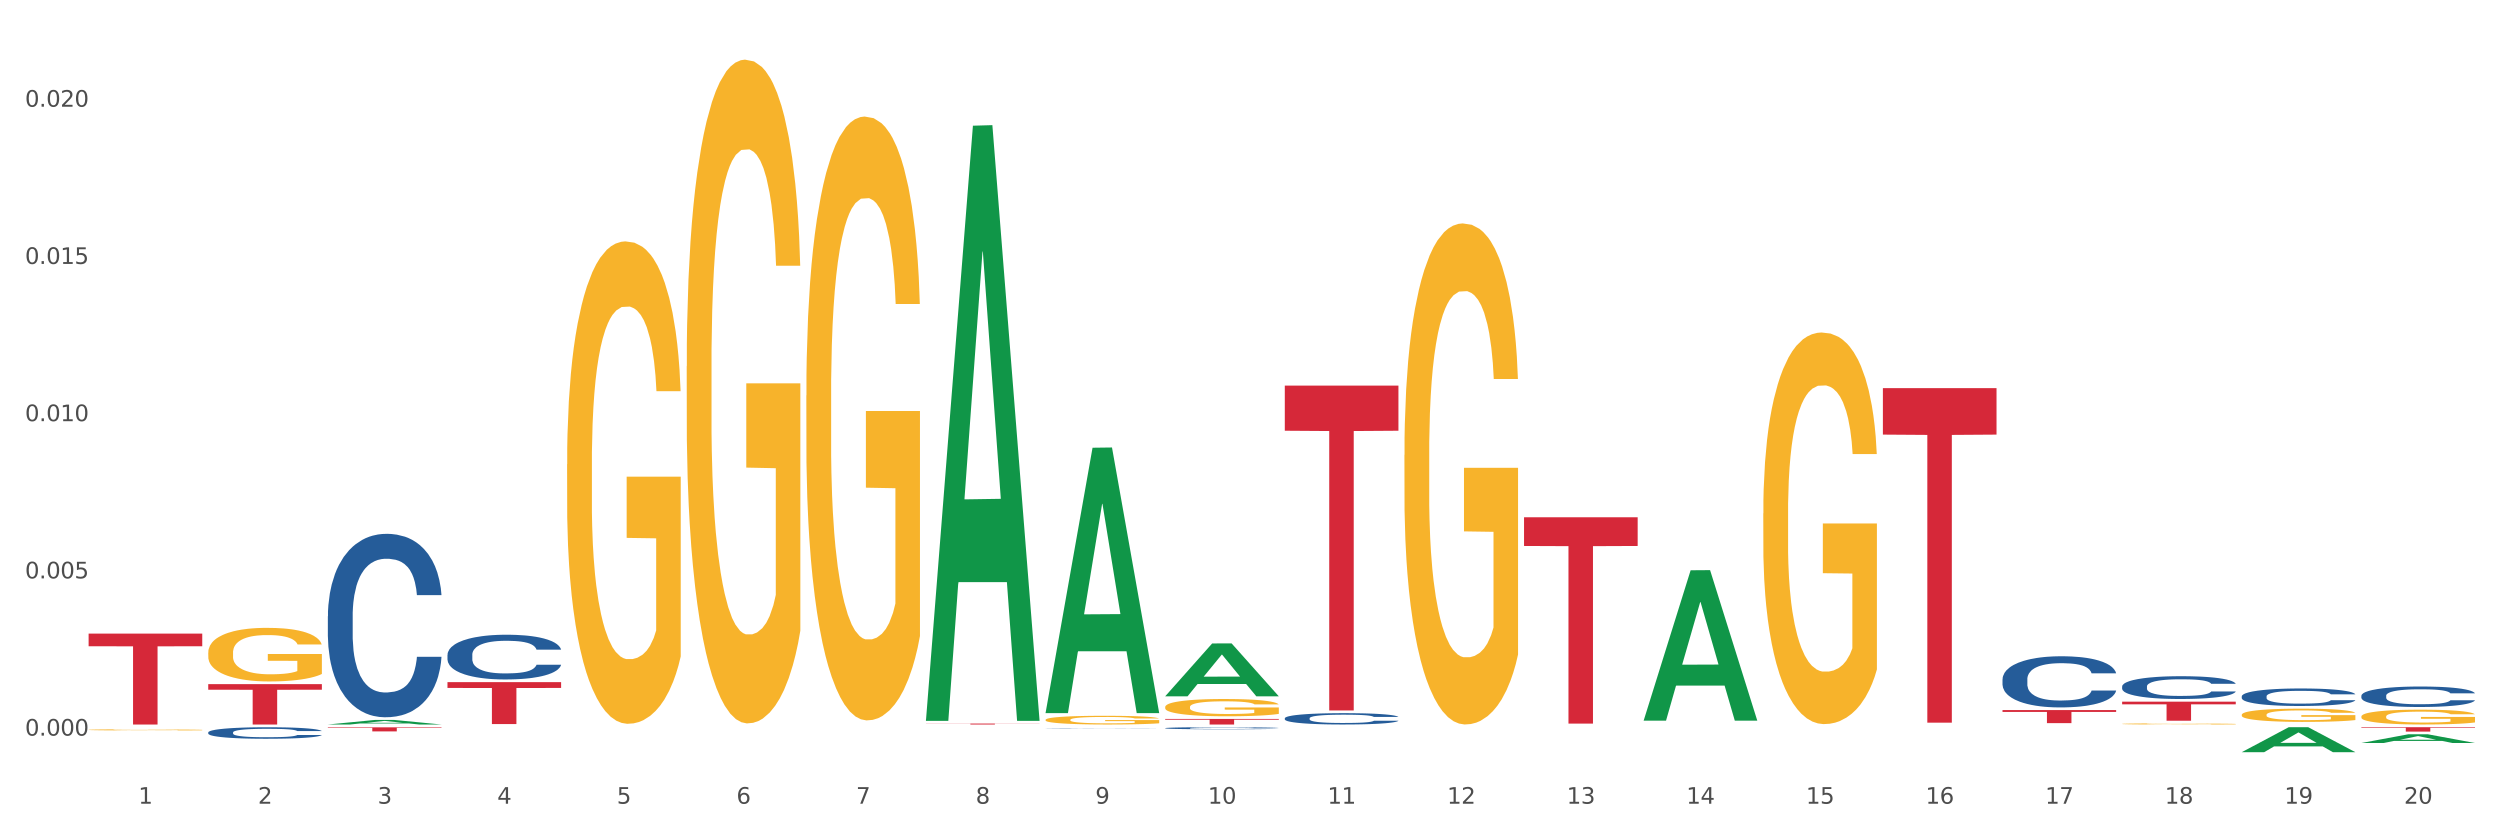 <?xml version="1.0" encoding="utf-8" standalone="no"?>
<!DOCTYPE svg PUBLIC "-//W3C//DTD SVG 1.1//EN"
  "http://www.w3.org/Graphics/SVG/1.1/DTD/svg11.dtd">
<svg xmlns:xlink="http://www.w3.org/1999/xlink" width="1080pt" height="360pt" viewBox="0 0 1080 360" xmlns="http://www.w3.org/2000/svg" version="1.1">
 <rect x="0" y="0" width="1080" height="360" fill="#333333" stroke="none"/>
 <defs>
  <style type="text/css">*{stroke-linejoin: round; stroke-linecap: butt}</style>
 </defs>
 <g id="figure_1">
  <g id="patch_1">
   <path d="M 0 360 
L 1080 360 
L 1080 0 
L 0 0 
z
" style="fill: #ffffff; stroke: #ffffff; stroke-linejoin: miter"/>
  </g>
  <g id="axes_1">
   <g id="matplotlib.axis_1">
    <g id="xtick_1">
     <g id="text_1">
      <!-- 1 -->
      <g style="fill: #4d4d4d" transform="translate(59.775 347.204) scale(0.096 -0.096)">
       <defs>
        <path id="DejaVuSans-31" d="M 794 531 
L 1825 531 
L 1825 4091 
L 703 3866 
L 703 4441 
L 1819 4666 
L 2450 4666 
L 2450 531 
L 3481 531 
L 3481 0 
L 794 0 
L 794 531 
z
" transform="scale(0.016)"/>
       </defs>
       <use xlink:href="#DejaVuSans-31"/>
      </g>
     </g>
    </g>
    <g id="xtick_2">
     <g id="text_2">
      <!-- 2 -->
      <g style="fill: #4d4d4d" transform="translate(111.45 347.204) scale(0.096 -0.096)">
       <defs>
        <path id="DejaVuSans-32" d="M 1228 531 
L 3431 531 
L 3431 0 
L 469 0 
L 469 531 
Q 828 903 1448 1529 
Q 2069 2156 2228 2338 
Q 2531 2678 2651 2914 
Q 2772 3150 2772 3378 
Q 2772 3750 2511 3984 
Q 2250 4219 1831 4219 
Q 1534 4219 1204 4116 
Q 875 4013 500 3803 
L 500 4441 
Q 881 4594 1212 4672 
Q 1544 4750 1819 4750 
Q 2544 4750 2975 4387 
Q 3406 4025 3406 3419 
Q 3406 3131 3298 2873 
Q 3191 2616 2906 2266 
Q 2828 2175 2409 1742 
Q 1991 1309 1228 531 
z
" transform="scale(0.016)"/>
       </defs>
       <use xlink:href="#DejaVuSans-32"/>
      </g>
     </g>
    </g>
    <g id="xtick_3">
     <g id="text_3">
      <!-- 3 -->
      <g style="fill: #4d4d4d" transform="translate(163.125 347.204) scale(0.096 -0.096)">
       <defs>
        <path id="DejaVuSans-33" d="M 2597 2516 
Q 3050 2419 3304 2112 
Q 3559 1806 3559 1356 
Q 3559 666 3084 287 
Q 2609 -91 1734 -91 
Q 1441 -91 1130 -33 
Q 819 25 488 141 
L 488 750 
Q 750 597 1062 519 
Q 1375 441 1716 441 
Q 2309 441 2620 675 
Q 2931 909 2931 1356 
Q 2931 1769 2642 2001 
Q 2353 2234 1838 2234 
L 1294 2234 
L 1294 2753 
L 1863 2753 
Q 2328 2753 2575 2939 
Q 2822 3125 2822 3475 
Q 2822 3834 2567 4026 
Q 2313 4219 1838 4219 
Q 1578 4219 1281 4162 
Q 984 4106 628 3988 
L 628 4550 
Q 988 4650 1302 4700 
Q 1616 4750 1894 4750 
Q 2613 4750 3031 4423 
Q 3450 4097 3450 3541 
Q 3450 3153 3228 2886 
Q 3006 2619 2597 2516 
z
" transform="scale(0.016)"/>
       </defs>
       <use xlink:href="#DejaVuSans-33"/>
      </g>
     </g>
    </g>
    <g id="xtick_4">
     <g id="text_4">
      <!-- 4 -->
      <g style="fill: #4d4d4d" transform="translate(214.8 347.204) scale(0.096 -0.096)">
       <defs>
        <path id="DejaVuSans-34" d="M 2419 4116 
L 825 1625 
L 2419 1625 
L 2419 4116 
z
M 2253 4666 
L 3047 4666 
L 3047 1625 
L 3713 1625 
L 3713 1100 
L 3047 1100 
L 3047 0 
L 2419 0 
L 2419 1100 
L 313 1100 
L 313 1709 
L 2253 4666 
z
" transform="scale(0.016)"/>
       </defs>
       <use xlink:href="#DejaVuSans-34"/>
      </g>
     </g>
    </g>
    <g id="xtick_5">
     <g id="text_5">
      <!-- 5 -->
      <g style="fill: #4d4d4d" transform="translate(266.475 347.204) scale(0.096 -0.096)">
       <defs>
        <path id="DejaVuSans-35" d="M 691 4666 
L 3169 4666 
L 3169 4134 
L 1269 4134 
L 1269 2991 
Q 1406 3038 1543 3061 
Q 1681 3084 1819 3084 
Q 2600 3084 3056 2656 
Q 3513 2228 3513 1497 
Q 3513 744 3044 326 
Q 2575 -91 1722 -91 
Q 1428 -91 1123 -41 
Q 819 9 494 109 
L 494 744 
Q 775 591 1075 516 
Q 1375 441 1709 441 
Q 2250 441 2565 725 
Q 2881 1009 2881 1497 
Q 2881 1984 2565 2268 
Q 2250 2553 1709 2553 
Q 1456 2553 1204 2497 
Q 953 2441 691 2322 
L 691 4666 
z
" transform="scale(0.016)"/>
       </defs>
       <use xlink:href="#DejaVuSans-35"/>
      </g>
     </g>
    </g>
    <g id="xtick_6">
     <g id="text_6">
      <!-- 6 -->
      <g style="fill: #4d4d4d" transform="translate(318.15 347.204) scale(0.096 -0.096)">
       <defs>
        <path id="DejaVuSans-36" d="M 2113 2584 
Q 1688 2584 1439 2293 
Q 1191 2003 1191 1497 
Q 1191 994 1439 701 
Q 1688 409 2113 409 
Q 2538 409 2786 701 
Q 3034 994 3034 1497 
Q 3034 2003 2786 2293 
Q 2538 2584 2113 2584 
z
M 3366 4563 
L 3366 3988 
Q 3128 4100 2886 4159 
Q 2644 4219 2406 4219 
Q 1781 4219 1451 3797 
Q 1122 3375 1075 2522 
Q 1259 2794 1537 2939 
Q 1816 3084 2150 3084 
Q 2853 3084 3261 2657 
Q 3669 2231 3669 1497 
Q 3669 778 3244 343 
Q 2819 -91 2113 -91 
Q 1303 -91 875 529 
Q 447 1150 447 2328 
Q 447 3434 972 4092 
Q 1497 4750 2381 4750 
Q 2619 4750 2861 4703 
Q 3103 4656 3366 4563 
z
" transform="scale(0.016)"/>
       </defs>
       <use xlink:href="#DejaVuSans-36"/>
      </g>
     </g>
    </g>
    <g id="xtick_7">
     <g id="text_7">
      <!-- 7 -->
      <g style="fill: #4d4d4d" transform="translate(369.825 347.204) scale(0.096 -0.096)">
       <defs>
        <path id="DejaVuSans-37" d="M 525 4666 
L 3525 4666 
L 3525 4397 
L 1831 0 
L 1172 0 
L 2766 4134 
L 525 4134 
L 525 4666 
z
" transform="scale(0.016)"/>
       </defs>
       <use xlink:href="#DejaVuSans-37"/>
      </g>
     </g>
    </g>
    <g id="xtick_8">
     <g id="text_8">
      <!-- 8 -->
      <g style="fill: #4d4d4d" transform="translate(421.5 347.204) scale(0.096 -0.096)">
       <defs>
        <path id="DejaVuSans-38" d="M 2034 2216 
Q 1584 2216 1326 1975 
Q 1069 1734 1069 1313 
Q 1069 891 1326 650 
Q 1584 409 2034 409 
Q 2484 409 2743 651 
Q 3003 894 3003 1313 
Q 3003 1734 2745 1975 
Q 2488 2216 2034 2216 
z
M 1403 2484 
Q 997 2584 770 2862 
Q 544 3141 544 3541 
Q 544 4100 942 4425 
Q 1341 4750 2034 4750 
Q 2731 4750 3128 4425 
Q 3525 4100 3525 3541 
Q 3525 3141 3298 2862 
Q 3072 2584 2669 2484 
Q 3125 2378 3379 2068 
Q 3634 1759 3634 1313 
Q 3634 634 3220 271 
Q 2806 -91 2034 -91 
Q 1263 -91 848 271 
Q 434 634 434 1313 
Q 434 1759 690 2068 
Q 947 2378 1403 2484 
z
M 1172 3481 
Q 1172 3119 1398 2916 
Q 1625 2713 2034 2713 
Q 2441 2713 2670 2916 
Q 2900 3119 2900 3481 
Q 2900 3844 2670 4047 
Q 2441 4250 2034 4250 
Q 1625 4250 1398 4047 
Q 1172 3844 1172 3481 
z
" transform="scale(0.016)"/>
       </defs>
       <use xlink:href="#DejaVuSans-38"/>
      </g>
     </g>
    </g>
    <g id="xtick_9">
     <g id="text_9">
      <!-- 9 -->
      <g style="fill: #4d4d4d" transform="translate(473.175 347.204) scale(0.096 -0.096)">
       <defs>
        <path id="DejaVuSans-39" d="M 703 97 
L 703 672 
Q 941 559 1184 500 
Q 1428 441 1663 441 
Q 2288 441 2617 861 
Q 2947 1281 2994 2138 
Q 2813 1869 2534 1725 
Q 2256 1581 1919 1581 
Q 1219 1581 811 2004 
Q 403 2428 403 3163 
Q 403 3881 828 4315 
Q 1253 4750 1959 4750 
Q 2769 4750 3195 4129 
Q 3622 3509 3622 2328 
Q 3622 1225 3098 567 
Q 2575 -91 1691 -91 
Q 1453 -91 1209 -44 
Q 966 3 703 97 
z
M 1959 2075 
Q 2384 2075 2632 2365 
Q 2881 2656 2881 3163 
Q 2881 3666 2632 3958 
Q 2384 4250 1959 4250 
Q 1534 4250 1286 3958 
Q 1038 3666 1038 3163 
Q 1038 2656 1286 2365 
Q 1534 2075 1959 2075 
z
" transform="scale(0.016)"/>
       </defs>
       <use xlink:href="#DejaVuSans-39"/>
      </g>
     </g>
    </g>
    <g id="xtick_10">
     <g id="text_10">
      <!-- 10 -->
      <g style="fill: #4d4d4d" transform="translate(521.796 347.204) scale(0.096 -0.096)">
       <defs>
        <path id="DejaVuSans-30" d="M 2034 4250 
Q 1547 4250 1301 3770 
Q 1056 3291 1056 2328 
Q 1056 1369 1301 889 
Q 1547 409 2034 409 
Q 2525 409 2770 889 
Q 3016 1369 3016 2328 
Q 3016 3291 2770 3770 
Q 2525 4250 2034 4250 
z
M 2034 4750 
Q 2819 4750 3233 4129 
Q 3647 3509 3647 2328 
Q 3647 1150 3233 529 
Q 2819 -91 2034 -91 
Q 1250 -91 836 529 
Q 422 1150 422 2328 
Q 422 3509 836 4129 
Q 1250 4750 2034 4750 
z
" transform="scale(0.016)"/>
       </defs>
       <use xlink:href="#DejaVuSans-31"/>
       <use xlink:href="#DejaVuSans-30" transform="translate(63.623 0)"/>
      </g>
     </g>
    </g>
    <g id="xtick_11">
     <g id="text_11">
      <!-- 11 -->
      <g style="fill: #4d4d4d" transform="translate(573.471 347.204) scale(0.096 -0.096)">
       <use xlink:href="#DejaVuSans-31"/>
       <use xlink:href="#DejaVuSans-31" transform="translate(63.623 0)"/>
      </g>
     </g>
    </g>
    <g id="xtick_12">
     <g id="text_12">
      <!-- 12 -->
      <g style="fill: #4d4d4d" transform="translate(625.146 347.204) scale(0.096 -0.096)">
       <use xlink:href="#DejaVuSans-31"/>
       <use xlink:href="#DejaVuSans-32" transform="translate(63.623 0)"/>
      </g>
     </g>
    </g>
    <g id="xtick_13">
     <g id="text_13">
      <!-- 13 -->
      <g style="fill: #4d4d4d" transform="translate(676.821 347.204) scale(0.096 -0.096)">
       <use xlink:href="#DejaVuSans-31"/>
       <use xlink:href="#DejaVuSans-33" transform="translate(63.623 0)"/>
      </g>
     </g>
    </g>
    <g id="xtick_14">
     <g id="text_14">
      <!-- 14 -->
      <g style="fill: #4d4d4d" transform="translate(728.496 347.204) scale(0.096 -0.096)">
       <use xlink:href="#DejaVuSans-31"/>
       <use xlink:href="#DejaVuSans-34" transform="translate(63.623 0)"/>
      </g>
     </g>
    </g>
    <g id="xtick_15">
     <g id="text_15">
      <!-- 15 -->
      <g style="fill: #4d4d4d" transform="translate(780.171 347.204) scale(0.096 -0.096)">
       <use xlink:href="#DejaVuSans-31"/>
       <use xlink:href="#DejaVuSans-35" transform="translate(63.623 0)"/>
      </g>
     </g>
    </g>
    <g id="xtick_16">
     <g id="text_16">
      <!-- 16 -->
      <g style="fill: #4d4d4d" transform="translate(831.846 347.204) scale(0.096 -0.096)">
       <use xlink:href="#DejaVuSans-31"/>
       <use xlink:href="#DejaVuSans-36" transform="translate(63.623 0)"/>
      </g>
     </g>
    </g>
    <g id="xtick_17">
     <g id="text_17">
      <!-- 17 -->
      <g style="fill: #4d4d4d" transform="translate(883.521 347.204) scale(0.096 -0.096)">
       <use xlink:href="#DejaVuSans-31"/>
       <use xlink:href="#DejaVuSans-37" transform="translate(63.623 0)"/>
      </g>
     </g>
    </g>
    <g id="xtick_18">
     <g id="text_18">
      <!-- 18 -->
      <g style="fill: #4d4d4d" transform="translate(935.196 347.204) scale(0.096 -0.096)">
       <use xlink:href="#DejaVuSans-31"/>
       <use xlink:href="#DejaVuSans-38" transform="translate(63.623 0)"/>
      </g>
     </g>
    </g>
    <g id="xtick_19">
     <g id="text_19">
      <!-- 19 -->
      <g style="fill: #4d4d4d" transform="translate(986.871 347.204) scale(0.096 -0.096)">
       <use xlink:href="#DejaVuSans-31"/>
       <use xlink:href="#DejaVuSans-39" transform="translate(63.623 0)"/>
      </g>
     </g>
    </g>
    <g id="xtick_20">
     <g id="text_20">
      <!-- 20 -->
      <g style="fill: #4d4d4d" transform="translate(1038.546 347.204) scale(0.096 -0.096)">
       <use xlink:href="#DejaVuSans-32"/>
       <use xlink:href="#DejaVuSans-30" transform="translate(63.623 0)"/>
      </g>
     </g>
    </g>
    <g id="xtick_21"/>
    <g id="xtick_22"/>
    <g id="xtick_23"/>
    <g id="xtick_24"/>
    <g id="xtick_25"/>
    <g id="xtick_26"/>
    <g id="xtick_27"/>
    <g id="xtick_28"/>
    <g id="xtick_29"/>
    <g id="xtick_30"/>
    <g id="xtick_31"/>
    <g id="xtick_32"/>
    <g id="xtick_33"/>
    <g id="xtick_34"/>
    <g id="xtick_35"/>
    <g id="xtick_36"/>
    <g id="xtick_37"/>
    <g id="xtick_38"/>
    <g id="xtick_39"/>
   </g>
   <g id="matplotlib.axis_2">
    <g id="ytick_1">
     <g id="text_21">
      <!-- 0.000 -->
      <g style="fill: #4d4d4d" transform="translate(10.8 317.788) scale(0.096 -0.096)">
       <defs>
        <path id="DejaVuSans-2e" d="M 684 794 
L 1344 794 
L 1344 0 
L 684 0 
L 684 794 
z
" transform="scale(0.016)"/>
       </defs>
       <use xlink:href="#DejaVuSans-30"/>
       <use xlink:href="#DejaVuSans-2e" transform="translate(63.623 0)"/>
       <use xlink:href="#DejaVuSans-30" transform="translate(95.41 0)"/>
       <use xlink:href="#DejaVuSans-30" transform="translate(159.033 0)"/>
       <use xlink:href="#DejaVuSans-30" transform="translate(222.656 0)"/>
      </g>
     </g>
    </g>
    <g id="ytick_2">
     <g id="text_22">
      <!-- 0.005 -->
      <g style="fill: #4d4d4d" transform="translate(10.8 249.866) scale(0.096 -0.096)">
       <use xlink:href="#DejaVuSans-30"/>
       <use xlink:href="#DejaVuSans-2e" transform="translate(63.623 0)"/>
       <use xlink:href="#DejaVuSans-30" transform="translate(95.41 0)"/>
       <use xlink:href="#DejaVuSans-30" transform="translate(159.033 0)"/>
       <use xlink:href="#DejaVuSans-35" transform="translate(222.656 0)"/>
      </g>
     </g>
    </g>
    <g id="ytick_3">
     <g id="text_23">
      <!-- 0.010 -->
      <g style="fill: #4d4d4d" transform="translate(10.8 181.944) scale(0.096 -0.096)">
       <use xlink:href="#DejaVuSans-30"/>
       <use xlink:href="#DejaVuSans-2e" transform="translate(63.623 0)"/>
       <use xlink:href="#DejaVuSans-30" transform="translate(95.41 0)"/>
       <use xlink:href="#DejaVuSans-31" transform="translate(159.033 0)"/>
       <use xlink:href="#DejaVuSans-30" transform="translate(222.656 0)"/>
      </g>
     </g>
    </g>
    <g id="ytick_4">
     <g id="text_24">
      <!-- 0.015 -->
      <g style="fill: #4d4d4d" transform="translate(10.8 114.021) scale(0.096 -0.096)">
       <use xlink:href="#DejaVuSans-30"/>
       <use xlink:href="#DejaVuSans-2e" transform="translate(63.623 0)"/>
       <use xlink:href="#DejaVuSans-30" transform="translate(95.41 0)"/>
       <use xlink:href="#DejaVuSans-31" transform="translate(159.033 0)"/>
       <use xlink:href="#DejaVuSans-35" transform="translate(222.656 0)"/>
      </g>
     </g>
    </g>
    <g id="ytick_5">
     <g id="text_25">
      <!-- 0.020 -->
      <g style="fill: #4d4d4d" transform="translate(10.8 46.099) scale(0.096 -0.096)">
       <use xlink:href="#DejaVuSans-30"/>
       <use xlink:href="#DejaVuSans-2e" transform="translate(63.623 0)"/>
       <use xlink:href="#DejaVuSans-30" transform="translate(95.41 0)"/>
       <use xlink:href="#DejaVuSans-32" transform="translate(159.033 0)"/>
       <use xlink:href="#DejaVuSans-30" transform="translate(222.656 0)"/>
      </g>
     </g>
    </g>
    <g id="ytick_6"/>
    <g id="ytick_7"/>
    <g id="ytick_8"/>
    <g id="ytick_9"/>
   </g>
   <g id="PolyCollection_1">
    <path d="M 141.633 312.984 
L 141.684 312.982 
L 161.928 311.018 
L 170.329 311.016 
L 190.724 312.988 
L 181.007 312.988 
L 176.604 312.528 
L 155.703 312.528 
L 155.551 312.536 
L 151.3 312.988 
L 141.633 312.988 
L 141.633 312.984 
L 158.334 312.254 
L 173.973 312.253 
L 166.229 311.436 
L 166.128 311.432 
L 166.027 311.438 
L 158.284 312.253 
L 158.334 312.254 
L 141.633 312.984 
z
" clip-path="url(#pb3e77f9d8f)" style="fill: #109648"/>
    <path d="M 400.008 310.941 
L 400.059 310.7 
L 420.303 54.302 
L 428.704 54.061 
L 449.1 311.424 
L 439.383 311.424 
L 434.979 251.494 
L 414.078 251.494 
L 413.926 252.46 
L 409.675 311.424 
L 400.008 311.424 
L 400.008 310.941 
L 416.709 215.729 
L 432.348 215.487 
L 424.605 108.917 
L 424.503 108.433 
L 424.402 109.158 
L 416.659 215.487 
L 416.709 215.729 
L 400.008 310.941 
z
" clip-path="url(#pb3e77f9d8f)" style="fill: #109648"/>
    <path d="M 503.358 300.774 
L 503.409 300.752 
L 523.653 277.968 
L 532.054 277.947 
L 552.45 300.817 
L 542.733 300.817 
L 538.33 295.491 
L 517.428 295.491 
L 517.276 295.577 
L 513.025 300.817 
L 503.358 300.817 
L 503.358 300.774 
L 520.059 292.313 
L 535.698 292.292 
L 527.955 282.822 
L 527.853 282.779 
L 527.752 282.843 
L 520.009 292.292 
L 520.059 292.313 
L 503.358 300.774 
z
" clip-path="url(#pb3e77f9d8f)" style="fill: #109648"/>
    <path d="M 1020.109 320.969 
L 1020.159 320.965 
L 1040.403 317.205 
L 1048.804 317.202 
L 1069.2 320.976 
L 1059.483 320.976 
L 1055.08 320.097 
L 1034.178 320.097 
L 1034.026 320.111 
L 1029.775 320.976 
L 1020.109 320.976 
L 1020.109 320.969 
L 1036.81 319.573 
L 1052.448 319.569 
L 1044.705 318.006 
L 1044.604 317.999 
L 1044.503 318.01 
L 1036.759 319.569 
L 1036.81 319.573 
L 1020.109 320.969 
z
" clip-path="url(#pb3e77f9d8f)" style="fill: #109648"/>
    <path d="M 968.434 324.929 
L 968.484 324.919 
L 988.728 314.151 
L 997.129 314.141 
L 1017.525 324.95 
L 1007.808 324.95 
L 1003.405 322.433 
L 982.503 322.433 
L 982.351 322.473 
L 978.1 324.95 
L 968.434 324.95 
L 968.434 324.929 
L 985.135 320.931 
L 1000.773 320.92 
L 993.03 316.445 
L 992.929 316.425 
L 992.827 316.455 
L 985.084 320.92 
L 985.135 320.931 
L 968.434 324.929 
z
" clip-path="url(#pb3e77f9d8f)" style="fill: #109648"/>
    <path d="M 710.058 311.206 
L 710.109 311.145 
L 730.353 246.357 
L 738.754 246.296 
L 759.15 311.328 
L 749.433 311.328 
L 745.03 296.184 
L 724.128 296.184 
L 723.976 296.429 
L 719.725 311.328 
L 710.058 311.328 
L 710.058 311.206 
L 726.76 287.147 
L 742.398 287.086 
L 734.655 260.157 
L 734.554 260.035 
L 734.452 260.218 
L 726.709 287.086 
L 726.76 287.147 
L 710.058 311.206 
z
" clip-path="url(#pb3e77f9d8f)" style="fill: #109648"/>
    <path d="M 451.683 307.851 
L 451.734 307.743 
L 471.978 193.419 
L 480.379 193.311 
L 500.775 308.066 
L 491.058 308.066 
L 486.655 281.344 
L 465.753 281.344 
L 465.601 281.775 
L 461.35 308.066 
L 451.683 308.066 
L 451.683 307.851 
L 468.384 265.397 
L 484.023 265.289 
L 476.28 217.771 
L 476.178 217.555 
L 476.077 217.879 
L 468.334 265.289 
L 468.384 265.397 
L 451.683 307.851 
z
" clip-path="url(#pb3e77f9d8f)" style="fill: #109648"/>
    <path d="M 1020.109 314.141 
L 1069.2 314.141 
L 1069.2 314.406 
L 1049.889 314.408 
L 1049.889 316.048 
L 1039.303 316.048 
L 1039.303 314.408 
L 1020.109 314.406 
L 1020.109 314.143 
L 1020.109 314.141 
z
" clip-path="url(#pb3e77f9d8f)" style="fill: #d62839"/>
    <path d="M 658.383 223.469 
L 707.475 223.469 
L 707.475 235.856 
L 688.164 235.94 
L 688.164 312.61 
L 677.578 312.61 
L 677.578 235.94 
L 658.383 235.856 
L 658.383 223.552 
L 658.383 223.469 
z
" clip-path="url(#pb3e77f9d8f)" style="fill: #d62839"/>
    <path d="M 555.033 166.571 
L 604.125 166.571 
L 604.125 186.076 
L 584.814 186.208 
L 584.814 306.929 
L 574.228 306.929 
L 574.228 186.208 
L 555.033 186.076 
L 555.033 166.703 
L 555.033 166.571 
z
" clip-path="url(#pb3e77f9d8f)" style="fill: #d62839"/>
    <path d="M 503.358 310.592 
L 552.45 310.592 
L 552.45 310.925 
L 533.139 310.928 
L 533.139 312.988 
L 522.553 312.988 
L 522.553 310.928 
L 503.358 310.925 
L 503.358 310.595 
L 503.358 310.592 
z
" clip-path="url(#pb3e77f9d8f)" style="fill: #d62839"/>
    <path d="M 400.008 312.578 
L 449.1 312.578 
L 449.1 312.635 
L 429.789 312.635 
L 429.789 312.988 
L 419.203 312.988 
L 419.203 312.635 
L 400.008 312.635 
L 400.008 312.578 
L 400.008 312.578 
z
" clip-path="url(#pb3e77f9d8f)" style="fill: #d62839"/>
    <path d="M 193.308 294.68 
L 242.399 294.68 
L 242.399 297.196 
L 223.089 297.213 
L 223.089 312.789 
L 212.503 312.789 
L 212.503 297.213 
L 193.308 297.196 
L 193.308 294.697 
L 193.308 294.68 
z
" clip-path="url(#pb3e77f9d8f)" style="fill: #d62839"/>
    <path d="M 141.633 314.198 
L 190.724 314.198 
L 190.724 314.442 
L 171.414 314.444 
L 171.414 315.951 
L 160.828 315.951 
L 160.828 314.444 
L 141.633 314.442 
L 141.633 314.2 
L 141.633 314.198 
z
" clip-path="url(#pb3e77f9d8f)" style="fill: #d62839"/>
    <path d="M 89.958 295.544 
L 139.049 295.544 
L 139.049 297.968 
L 119.739 297.984 
L 119.739 312.988 
L 109.152 312.988 
L 109.152 297.984 
L 89.958 297.968 
L 89.958 295.56 
L 89.958 295.544 
z
" clip-path="url(#pb3e77f9d8f)" style="fill: #d62839"/>
    <path d="M 38.283 273.722 
L 87.374 273.722 
L 87.374 279.178 
L 68.063 279.215 
L 68.063 312.988 
L 57.477 312.988 
L 57.477 279.215 
L 38.283 279.178 
L 38.283 273.759 
L 38.283 273.722 
z
" clip-path="url(#pb3e77f9d8f)" style="fill: #d62839"/>
    <path d="M 813.409 167.663 
L 862.5 167.663 
L 862.5 187.75 
L 843.189 187.885 
L 843.189 312.205 
L 832.603 312.205 
L 832.603 187.885 
L 813.409 187.75 
L 813.409 167.799 
L 813.409 167.663 
z
" clip-path="url(#pb3e77f9d8f)" style="fill: #d62839"/>
    <path d="M 865.084 306.758 
L 914.175 306.758 
L 914.175 307.542 
L 894.864 307.547 
L 894.864 312.401 
L 884.278 312.401 
L 884.278 307.547 
L 865.084 307.542 
L 865.084 306.763 
L 865.084 306.758 
z
" clip-path="url(#pb3e77f9d8f)" style="fill: #d62839"/>
    <path d="M 916.759 303.121 
L 965.85 303.121 
L 965.85 304.265 
L 946.539 304.273 
L 946.539 311.353 
L 935.953 311.353 
L 935.953 304.273 
L 916.759 304.265 
L 916.759 303.129 
L 916.759 303.121 
z
" clip-path="url(#pb3e77f9d8f)" style="fill: #d62839"/>
    <path d="M 503.358 314.549 
L 503.416 314.548 
L 503.416 314.525 
L 503.59 314.493 
L 504.229 314.435 
L 505.041 314.391 
L 506.434 314.34 
L 507.188 314.318 
L 508.175 314.294 
L 510.206 314.255 
L 512.527 314.222 
L 514.151 314.204 
L 515.37 314.192 
L 518.097 314.172 
L 519.664 314.163 
L 521.289 314.155 
L 522.682 314.15 
L 525.003 314.144 
L 526.859 314.142 
L 529.007 314.141 
L 530.805 314.142 
L 533.184 314.145 
L 536.666 314.155 
L 538.001 314.161 
L 539.8 314.171 
L 541.657 314.184 
L 543.165 314.197 
L 544.906 314.216 
L 546.705 314.241 
L 548.446 314.273 
L 549.664 314.302 
L 550.651 314.332 
L 551.521 314.37 
L 552.159 314.41 
L 552.45 314.444 
L 541.831 314.444 
L 541.54 314.414 
L 540.96 314.38 
L 540.38 314.358 
L 539.742 314.34 
L 538.755 314.319 
L 537.885 314.306 
L 536.434 314.29 
L 535.099 314.28 
L 533.997 314.274 
L 532.662 314.269 
L 529.819 314.264 
L 527.788 314.264 
L 526.511 314.266 
L 524.945 314.27 
L 523.61 314.276 
L 522.043 314.286 
L 520.825 314.297 
L 519.606 314.311 
L 518.91 314.321 
L 517.865 314.339 
L 517.169 314.354 
L 516.24 314.38 
L 515.718 314.398 
L 514.79 314.445 
L 514.384 314.48 
L 514.209 314.504 
L 514.093 314.53 
L 514.093 314.66 
L 514.442 314.718 
L 514.732 314.743 
L 515.196 314.771 
L 516.066 314.807 
L 517.343 314.843 
L 518.678 314.868 
L 519.78 314.884 
L 520.825 314.896 
L 521.869 314.905 
L 523.146 314.913 
L 524.19 314.918 
L 525.757 314.923 
L 527.614 314.926 
L 529.065 314.926 
L 532.024 314.921 
L 533.359 314.917 
L 534.635 314.912 
L 536.028 314.902 
L 537.13 314.892 
L 537.769 314.885 
L 538.813 314.869 
L 539.626 314.853 
L 540.322 314.834 
L 540.786 314.817 
L 541.308 314.792 
L 541.715 314.764 
L 541.831 314.749 
L 552.45 314.749 
L 552.218 314.779 
L 551.811 314.808 
L 550.999 314.847 
L 550.361 314.869 
L 549.374 314.897 
L 548.33 314.92 
L 546.879 314.945 
L 545.544 314.965 
L 544.152 314.981 
L 542.643 314.996 
L 539.916 315.017 
L 538.929 315.023 
L 536.84 315.032 
L 535.215 315.038 
L 532.836 315.044 
L 530.399 315.047 
L 527.846 315.048 
L 525.583 315.047 
L 523.088 315.042 
L 521.521 315.037 
L 519.78 315.029 
L 517.749 315.018 
L 515.834 315.003 
L 514.035 314.987 
L 512.353 314.968 
L 510.786 314.946 
L 508.755 314.911 
L 507.246 314.876 
L 506.144 314.844 
L 505.389 314.816 
L 504.635 314.781 
L 504.229 314.757 
L 503.59 314.699 
L 503.358 314.646 
L 503.358 314.549 
z
" clip-path="url(#pb3e77f9d8f)" style="fill: #255c99"/>
    <path d="M 451.683 314.553 
L 451.741 314.553 
L 451.741 314.549 
L 451.915 314.544 
L 452.554 314.536 
L 453.366 314.529 
L 454.759 314.521 
L 455.513 314.518 
L 456.5 314.514 
L 458.531 314.508 
L 460.852 314.503 
L 462.476 314.5 
L 463.695 314.498 
L 466.422 314.495 
L 467.989 314.494 
L 469.614 314.493 
L 471.006 314.492 
L 473.328 314.491 
L 475.184 314.491 
L 477.331 314.491 
L 479.13 314.491 
L 481.509 314.491 
L 484.991 314.493 
L 486.326 314.494 
L 488.125 314.495 
L 489.981 314.497 
L 491.49 314.499 
L 493.231 314.502 
L 495.03 314.506 
L 496.771 314.511 
L 497.989 314.515 
L 498.976 314.52 
L 499.846 314.526 
L 500.484 314.532 
L 500.775 314.537 
L 490.156 314.537 
L 489.865 314.532 
L 489.285 314.527 
L 488.705 314.524 
L 488.067 314.521 
L 487.08 314.518 
L 486.21 314.516 
L 484.759 314.513 
L 483.424 314.512 
L 482.322 314.511 
L 480.987 314.51 
L 478.144 314.509 
L 476.113 314.509 
L 474.836 314.51 
L 473.27 314.51 
L 471.935 314.511 
L 470.368 314.513 
L 469.15 314.514 
L 467.931 314.517 
L 467.235 314.518 
L 466.19 314.521 
L 465.494 314.523 
L 464.565 314.527 
L 464.043 314.53 
L 463.115 314.537 
L 462.709 314.542 
L 462.534 314.546 
L 462.418 314.55 
L 462.418 314.57 
L 462.767 314.579 
L 463.057 314.582 
L 463.521 314.587 
L 464.391 314.592 
L 465.668 314.598 
L 467.003 314.602 
L 468.105 314.604 
L 469.15 314.606 
L 470.194 314.607 
L 471.471 314.608 
L 472.515 314.609 
L 474.082 314.61 
L 475.939 314.61 
L 477.389 314.61 
L 480.349 314.61 
L 481.684 314.609 
L 482.96 314.608 
L 484.353 314.607 
L 485.455 314.605 
L 486.094 314.604 
L 487.138 314.602 
L 487.951 314.599 
L 488.647 314.596 
L 489.111 314.594 
L 489.633 314.59 
L 490.039 314.586 
L 490.156 314.583 
L 500.775 314.583 
L 500.542 314.588 
L 500.136 314.592 
L 499.324 314.598 
L 498.686 314.602 
L 497.699 314.606 
L 496.655 314.61 
L 495.204 314.613 
L 493.869 314.616 
L 492.477 314.619 
L 490.968 314.621 
L 488.241 314.624 
L 487.254 314.625 
L 485.165 314.627 
L 483.54 314.628 
L 481.161 314.628 
L 478.724 314.629 
L 476.171 314.629 
L 473.908 314.629 
L 471.413 314.628 
L 469.846 314.627 
L 468.105 314.626 
L 466.074 314.624 
L 464.159 314.622 
L 462.36 314.62 
L 460.678 314.617 
L 459.111 314.614 
L 457.08 314.608 
L 455.571 314.603 
L 454.469 314.598 
L 453.714 314.594 
L 452.96 314.588 
L 452.554 314.585 
L 451.915 314.576 
L 451.683 314.568 
L 451.683 314.553 
z
" clip-path="url(#pb3e77f9d8f)" style="fill: #255c99"/>
    <path d="M 193.308 282.884 
L 193.366 282.866 
L 193.366 282.372 
L 193.54 281.701 
L 194.179 280.466 
L 194.991 279.53 
L 196.384 278.436 
L 197.138 277.977 
L 198.124 277.465 
L 200.155 276.636 
L 202.476 275.93 
L 204.101 275.541 
L 205.32 275.294 
L 208.047 274.853 
L 209.614 274.659 
L 211.239 274.5 
L 212.631 274.394 
L 214.952 274.271 
L 216.809 274.218 
L 218.956 274.2 
L 220.755 274.218 
L 223.134 274.288 
L 226.616 274.5 
L 227.951 274.624 
L 229.749 274.835 
L 231.606 275.118 
L 233.115 275.4 
L 234.856 275.806 
L 236.655 276.336 
L 238.395 277.006 
L 239.614 277.624 
L 240.601 278.277 
L 241.471 279.071 
L 242.109 279.936 
L 242.399 280.66 
L 231.78 280.66 
L 231.49 280.007 
L 230.91 279.301 
L 230.33 278.824 
L 229.691 278.436 
L 228.705 277.995 
L 227.834 277.712 
L 226.384 277.377 
L 225.049 277.165 
L 223.947 277.042 
L 222.612 276.936 
L 219.769 276.83 
L 217.738 276.83 
L 216.461 276.865 
L 214.894 276.953 
L 213.56 277.077 
L 211.993 277.289 
L 210.774 277.518 
L 209.556 277.818 
L 208.859 278.03 
L 207.815 278.418 
L 207.119 278.736 
L 206.19 279.283 
L 205.668 279.671 
L 204.74 280.677 
L 204.333 281.419 
L 204.159 281.931 
L 204.043 282.495 
L 204.043 285.249 
L 204.391 286.484 
L 204.682 287.014 
L 205.146 287.614 
L 206.016 288.39 
L 207.293 289.149 
L 208.627 289.696 
L 209.73 290.032 
L 210.774 290.279 
L 211.819 290.473 
L 213.095 290.649 
L 214.14 290.755 
L 215.707 290.861 
L 217.564 290.914 
L 219.014 290.914 
L 221.974 290.826 
L 223.308 290.738 
L 224.585 290.614 
L 225.978 290.42 
L 227.08 290.208 
L 227.718 290.049 
L 228.763 289.714 
L 229.575 289.361 
L 230.272 288.955 
L 230.736 288.602 
L 231.258 288.073 
L 231.664 287.472 
L 231.78 287.155 
L 242.399 287.155 
L 242.167 287.79 
L 241.761 288.408 
L 240.949 289.237 
L 240.31 289.714 
L 239.324 290.296 
L 238.279 290.791 
L 236.829 291.338 
L 235.494 291.744 
L 234.101 292.097 
L 232.593 292.414 
L 229.865 292.856 
L 228.879 292.979 
L 226.79 293.191 
L 225.165 293.314 
L 222.786 293.438 
L 220.349 293.509 
L 217.796 293.526 
L 215.533 293.491 
L 213.037 293.385 
L 211.471 293.279 
L 209.73 293.12 
L 207.699 292.873 
L 205.784 292.573 
L 203.985 292.22 
L 202.302 291.814 
L 200.736 291.355 
L 198.705 290.596 
L 197.196 289.855 
L 196.093 289.167 
L 195.339 288.584 
L 194.585 287.843 
L 194.179 287.331 
L 193.54 286.096 
L 193.308 284.949 
L 193.308 282.884 
z
" clip-path="url(#pb3e77f9d8f)" style="fill: #255c99"/>
    <path d="M 968.434 300.818 
L 968.492 300.811 
L 968.492 300.618 
L 968.666 300.355 
L 969.304 299.871 
L 970.116 299.504 
L 971.509 299.076 
L 972.263 298.896 
L 973.25 298.695 
L 975.281 298.37 
L 977.602 298.094 
L 979.227 297.942 
L 980.445 297.845 
L 983.173 297.672 
L 984.739 297.596 
L 986.364 297.534 
L 987.757 297.492 
L 990.078 297.444 
L 991.935 297.423 
L 994.082 297.416 
L 995.881 297.423 
L 998.26 297.451 
L 1001.741 297.534 
L 1003.076 297.582 
L 1004.875 297.665 
L 1006.732 297.776 
L 1008.241 297.886 
L 1009.981 298.045 
L 1011.78 298.253 
L 1013.521 298.516 
L 1014.74 298.758 
L 1015.726 299.013 
L 1016.597 299.325 
L 1017.235 299.663 
L 1017.525 299.947 
L 1006.906 299.947 
L 1006.616 299.691 
L 1006.036 299.415 
L 1005.455 299.228 
L 1004.817 299.076 
L 1003.83 298.903 
L 1002.96 298.792 
L 1001.509 298.661 
L 1000.175 298.578 
L 999.072 298.529 
L 997.738 298.488 
L 994.894 298.446 
L 992.863 298.446 
L 991.587 298.46 
L 990.02 298.495 
L 988.685 298.543 
L 987.119 298.626 
L 985.9 298.716 
L 984.681 298.834 
L 983.985 298.917 
L 982.941 299.069 
L 982.244 299.193 
L 981.316 299.408 
L 980.794 299.56 
L 979.865 299.954 
L 979.459 300.244 
L 979.285 300.445 
L 979.169 300.666 
L 979.169 301.745 
L 979.517 302.229 
L 979.807 302.437 
L 980.271 302.672 
L 981.142 302.976 
L 982.418 303.273 
L 983.753 303.488 
L 984.855 303.619 
L 985.9 303.716 
L 986.944 303.792 
L 988.221 303.861 
L 989.266 303.903 
L 990.832 303.944 
L 992.689 303.965 
L 994.14 303.965 
L 997.099 303.93 
L 998.434 303.896 
L 999.711 303.847 
L 1001.103 303.771 
L 1002.206 303.688 
L 1002.844 303.626 
L 1003.888 303.495 
L 1004.701 303.356 
L 1005.397 303.197 
L 1005.861 303.059 
L 1006.384 302.851 
L 1006.79 302.616 
L 1006.906 302.492 
L 1017.525 302.492 
L 1017.293 302.741 
L 1016.887 302.983 
L 1016.074 303.308 
L 1015.436 303.495 
L 1014.45 303.723 
L 1013.405 303.916 
L 1011.954 304.131 
L 1010.62 304.29 
L 1009.227 304.428 
L 1007.718 304.553 
L 1004.991 304.726 
L 1004.005 304.774 
L 1001.916 304.857 
L 1000.291 304.905 
L 997.912 304.954 
L 995.475 304.981 
L 992.921 304.988 
L 990.658 304.975 
L 988.163 304.933 
L 986.596 304.892 
L 984.855 304.829 
L 982.825 304.732 
L 980.91 304.615 
L 979.111 304.477 
L 977.428 304.318 
L 975.861 304.138 
L 973.83 303.84 
L 972.322 303.55 
L 971.219 303.28 
L 970.465 303.052 
L 969.71 302.762 
L 969.304 302.561 
L 968.666 302.077 
L 968.434 301.627 
L 968.434 300.818 
z
" clip-path="url(#pb3e77f9d8f)" style="fill: #255c99"/>
    <path d="M 1020.109 300.55 
L 1020.167 300.542 
L 1020.167 300.316 
L 1020.341 300.009 
L 1020.979 299.443 
L 1021.792 299.015 
L 1023.184 298.514 
L 1023.939 298.304 
L 1024.925 298.069 
L 1026.956 297.69 
L 1029.277 297.366 
L 1030.902 297.189 
L 1032.12 297.075 
L 1034.848 296.873 
L 1036.414 296.784 
L 1038.039 296.712 
L 1039.432 296.663 
L 1041.753 296.607 
L 1043.61 296.582 
L 1045.757 296.574 
L 1047.556 296.582 
L 1049.935 296.615 
L 1053.417 296.712 
L 1054.751 296.768 
L 1056.55 296.865 
L 1058.407 296.995 
L 1059.916 297.124 
L 1061.656 297.31 
L 1063.455 297.552 
L 1065.196 297.859 
L 1066.415 298.142 
L 1067.401 298.441 
L 1068.272 298.805 
L 1068.91 299.201 
L 1069.2 299.532 
L 1058.581 299.532 
L 1058.291 299.233 
L 1057.711 298.91 
L 1057.13 298.692 
L 1056.492 298.514 
L 1055.506 298.312 
L 1054.635 298.183 
L 1053.184 298.029 
L 1051.85 297.932 
L 1050.747 297.875 
L 1049.413 297.827 
L 1046.569 297.778 
L 1044.538 297.778 
L 1043.262 297.795 
L 1041.695 297.835 
L 1040.36 297.892 
L 1038.794 297.989 
L 1037.575 298.094 
L 1036.356 298.231 
L 1035.66 298.328 
L 1034.616 298.506 
L 1033.919 298.651 
L 1032.991 298.902 
L 1032.469 299.08 
L 1031.54 299.54 
L 1031.134 299.88 
L 1030.96 300.114 
L 1030.844 300.373 
L 1030.844 301.633 
L 1031.192 302.199 
L 1031.482 302.441 
L 1031.946 302.716 
L 1032.817 303.072 
L 1034.093 303.419 
L 1035.428 303.67 
L 1036.531 303.823 
L 1037.575 303.936 
L 1038.619 304.025 
L 1039.896 304.106 
L 1040.941 304.155 
L 1042.507 304.203 
L 1044.364 304.227 
L 1045.815 304.227 
L 1048.774 304.187 
L 1050.109 304.147 
L 1051.386 304.09 
L 1052.778 304.001 
L 1053.881 303.904 
L 1054.519 303.831 
L 1055.564 303.678 
L 1056.376 303.516 
L 1057.072 303.33 
L 1057.536 303.169 
L 1058.059 302.926 
L 1058.465 302.651 
L 1058.581 302.506 
L 1069.2 302.506 
L 1068.968 302.797 
L 1068.562 303.08 
L 1067.749 303.46 
L 1067.111 303.678 
L 1066.125 303.945 
L 1065.08 304.171 
L 1063.629 304.421 
L 1062.295 304.607 
L 1060.902 304.769 
L 1059.393 304.914 
L 1056.666 305.116 
L 1055.68 305.173 
L 1053.591 305.27 
L 1051.966 305.326 
L 1049.587 305.383 
L 1047.15 305.415 
L 1044.596 305.423 
L 1042.333 305.407 
L 1039.838 305.359 
L 1038.271 305.31 
L 1036.531 305.238 
L 1034.5 305.124 
L 1032.585 304.987 
L 1030.786 304.825 
L 1029.103 304.639 
L 1027.536 304.429 
L 1025.505 304.082 
L 1023.997 303.742 
L 1022.894 303.427 
L 1022.14 303.161 
L 1021.385 302.821 
L 1020.979 302.587 
L 1020.341 302.021 
L 1020.109 301.496 
L 1020.109 300.55 
z
" clip-path="url(#pb3e77f9d8f)" style="fill: #255c99"/>
    <path d="M 916.759 296.544 
L 916.817 296.535 
L 916.817 296.283 
L 916.991 295.942 
L 917.629 295.312 
L 918.441 294.835 
L 919.834 294.278 
L 920.588 294.044 
L 921.575 293.783 
L 923.606 293.36 
L 925.927 293 
L 927.552 292.803 
L 928.77 292.677 
L 931.498 292.452 
L 933.064 292.353 
L 934.689 292.272 
L 936.082 292.218 
L 938.403 292.155 
L 940.26 292.128 
L 942.407 292.119 
L 944.206 292.128 
L 946.585 292.164 
L 950.066 292.272 
L 951.401 292.335 
L 953.2 292.443 
L 955.057 292.587 
L 956.566 292.731 
L 958.306 292.938 
L 960.105 293.207 
L 961.846 293.549 
L 963.065 293.864 
L 964.051 294.197 
L 964.921 294.601 
L 965.56 295.042 
L 965.85 295.411 
L 955.231 295.411 
L 954.941 295.078 
L 954.36 294.718 
L 953.78 294.476 
L 953.142 294.278 
L 952.155 294.053 
L 951.285 293.909 
L 949.834 293.738 
L 948.5 293.63 
L 947.397 293.567 
L 946.063 293.513 
L 943.219 293.459 
L 941.188 293.459 
L 939.912 293.477 
L 938.345 293.522 
L 937.01 293.585 
L 935.444 293.693 
L 934.225 293.81 
L 933.006 293.963 
L 932.31 294.071 
L 931.266 294.269 
L 930.569 294.431 
L 929.641 294.709 
L 929.119 294.907 
L 928.19 295.42 
L 927.784 295.798 
L 927.61 296.058 
L 927.494 296.346 
L 927.494 297.749 
L 927.842 298.379 
L 928.132 298.649 
L 928.596 298.955 
L 929.467 299.35 
L 930.743 299.737 
L 932.078 300.016 
L 933.18 300.187 
L 934.225 300.313 
L 935.269 300.412 
L 936.546 300.501 
L 937.591 300.555 
L 939.157 300.609 
L 941.014 300.636 
L 942.465 300.636 
L 945.424 300.591 
L 946.759 300.546 
L 948.035 300.484 
L 949.428 300.385 
L 950.531 300.277 
L 951.169 300.196 
L 952.213 300.025 
L 953.026 299.845 
L 953.722 299.638 
L 954.186 299.458 
L 954.709 299.188 
L 955.115 298.883 
L 955.231 298.721 
L 965.85 298.721 
L 965.618 299.044 
L 965.212 299.359 
L 964.399 299.782 
L 963.761 300.025 
L 962.774 300.322 
L 961.73 300.573 
L 960.279 300.852 
L 958.945 301.059 
L 957.552 301.239 
L 956.043 301.401 
L 953.316 301.626 
L 952.33 301.689 
L 950.241 301.797 
L 948.616 301.86 
L 946.237 301.923 
L 943.799 301.959 
L 941.246 301.968 
L 938.983 301.95 
L 936.488 301.896 
L 934.921 301.842 
L 933.18 301.761 
L 931.149 301.635 
L 929.235 301.482 
L 927.436 301.302 
L 925.753 301.095 
L 924.186 300.861 
L 922.155 300.475 
L 920.646 300.097 
L 919.544 299.746 
L 918.79 299.449 
L 918.035 299.071 
L 917.629 298.811 
L 916.991 298.181 
L 916.759 297.596 
L 916.759 296.544 
z
" clip-path="url(#pb3e77f9d8f)" style="fill: #255c99"/>
    <path d="M 865.084 293.435 
L 865.142 293.415 
L 865.142 292.85 
L 865.316 292.083 
L 865.954 290.67 
L 866.766 289.601 
L 868.159 288.35 
L 868.913 287.825 
L 869.9 287.24 
L 871.931 286.291 
L 874.252 285.484 
L 875.877 285.04 
L 877.095 284.757 
L 879.823 284.253 
L 881.389 284.031 
L 883.014 283.849 
L 884.407 283.728 
L 886.728 283.587 
L 888.585 283.526 
L 890.732 283.506 
L 892.531 283.526 
L 894.91 283.607 
L 898.391 283.849 
L 899.726 283.991 
L 901.525 284.233 
L 903.382 284.556 
L 904.89 284.878 
L 906.631 285.343 
L 908.43 285.948 
L 910.171 286.715 
L 911.39 287.421 
L 912.376 288.168 
L 913.246 289.076 
L 913.885 290.065 
L 914.175 290.892 
L 903.556 290.892 
L 903.266 290.146 
L 902.685 289.338 
L 902.105 288.794 
L 901.467 288.35 
L 900.48 287.845 
L 899.61 287.522 
L 898.159 287.139 
L 896.825 286.897 
L 895.722 286.755 
L 894.388 286.634 
L 891.544 286.513 
L 889.513 286.513 
L 888.237 286.553 
L 886.67 286.654 
L 885.335 286.796 
L 883.768 287.038 
L 882.55 287.3 
L 881.331 287.643 
L 880.635 287.885 
L 879.59 288.329 
L 878.894 288.693 
L 877.966 289.318 
L 877.443 289.762 
L 876.515 290.912 
L 876.109 291.76 
L 875.935 292.345 
L 875.819 292.991 
L 875.819 296.139 
L 876.167 297.552 
L 876.457 298.157 
L 876.921 298.843 
L 877.792 299.731 
L 879.068 300.599 
L 880.403 301.225 
L 881.505 301.608 
L 882.55 301.891 
L 883.594 302.113 
L 884.871 302.315 
L 885.915 302.436 
L 887.482 302.557 
L 889.339 302.617 
L 890.79 302.617 
L 893.749 302.516 
L 895.084 302.415 
L 896.36 302.274 
L 897.753 302.052 
L 898.856 301.81 
L 899.494 301.628 
L 900.538 301.245 
L 901.351 300.841 
L 902.047 300.377 
L 902.511 299.974 
L 903.034 299.368 
L 903.44 298.682 
L 903.556 298.319 
L 914.175 298.319 
L 913.943 299.045 
L 913.537 299.752 
L 912.724 300.7 
L 912.086 301.245 
L 911.099 301.911 
L 910.055 302.476 
L 908.604 303.102 
L 907.27 303.566 
L 905.877 303.969 
L 904.368 304.333 
L 901.641 304.837 
L 900.654 304.978 
L 898.565 305.221 
L 896.941 305.362 
L 894.562 305.503 
L 892.124 305.584 
L 889.571 305.604 
L 887.308 305.564 
L 884.813 305.443 
L 883.246 305.321 
L 881.505 305.14 
L 879.474 304.857 
L 877.56 304.514 
L 875.761 304.111 
L 874.078 303.646 
L 872.511 303.122 
L 870.48 302.254 
L 868.971 301.406 
L 867.869 300.619 
L 867.115 299.953 
L 866.36 299.106 
L 865.954 298.521 
L 865.316 297.108 
L 865.084 295.796 
L 865.084 293.435 
z
" clip-path="url(#pb3e77f9d8f)" style="fill: #255c99"/>
    <path d="M 555.033 310.287 
L 555.091 310.282 
L 555.091 310.157 
L 555.265 309.986 
L 555.904 309.673 
L 556.716 309.436 
L 558.109 309.158 
L 558.863 309.041 
L 559.85 308.911 
L 561.881 308.701 
L 564.202 308.522 
L 565.826 308.423 
L 567.045 308.36 
L 569.772 308.249 
L 571.339 308.199 
L 572.964 308.159 
L 574.357 308.132 
L 576.678 308.101 
L 578.535 308.087 
L 580.682 308.083 
L 582.48 308.087 
L 584.86 308.105 
L 588.341 308.159 
L 589.676 308.19 
L 591.475 308.244 
L 593.332 308.316 
L 594.84 308.387 
L 596.581 308.49 
L 598.38 308.625 
L 600.121 308.795 
L 601.339 308.952 
L 602.326 309.117 
L 603.196 309.319 
L 603.835 309.539 
L 604.125 309.722 
L 593.506 309.722 
L 593.215 309.556 
L 592.635 309.377 
L 592.055 309.256 
L 591.417 309.158 
L 590.43 309.046 
L 589.56 308.974 
L 588.109 308.889 
L 586.774 308.835 
L 585.672 308.804 
L 584.337 308.777 
L 581.494 308.75 
L 579.463 308.75 
L 578.186 308.759 
L 576.62 308.782 
L 575.285 308.813 
L 573.718 308.867 
L 572.5 308.925 
L 571.281 309.001 
L 570.585 309.055 
L 569.54 309.153 
L 568.844 309.234 
L 567.915 309.373 
L 567.393 309.471 
L 566.465 309.727 
L 566.059 309.915 
L 565.885 310.045 
L 565.768 310.188 
L 565.768 310.887 
L 566.117 311.2 
L 566.407 311.335 
L 566.871 311.487 
L 567.741 311.684 
L 569.018 311.877 
L 570.353 312.016 
L 571.455 312.101 
L 572.5 312.163 
L 573.544 312.213 
L 574.821 312.257 
L 575.865 312.284 
L 577.432 312.311 
L 579.289 312.325 
L 580.74 312.325 
L 583.699 312.302 
L 585.034 312.28 
L 586.31 312.248 
L 587.703 312.199 
L 588.805 312.145 
L 589.444 312.105 
L 590.488 312.02 
L 591.301 311.93 
L 591.997 311.827 
L 592.461 311.738 
L 592.983 311.603 
L 593.39 311.451 
L 593.506 311.371 
L 604.125 311.371 
L 603.893 311.532 
L 603.486 311.689 
L 602.674 311.899 
L 602.036 312.02 
L 601.049 312.168 
L 600.005 312.293 
L 598.554 312.432 
L 597.219 312.535 
L 595.827 312.625 
L 594.318 312.705 
L 591.591 312.817 
L 590.604 312.849 
L 588.515 312.902 
L 586.89 312.934 
L 584.511 312.965 
L 582.074 312.983 
L 579.521 312.988 
L 577.258 312.979 
L 574.763 312.952 
L 573.196 312.925 
L 571.455 312.885 
L 569.424 312.822 
L 567.509 312.746 
L 565.71 312.656 
L 564.028 312.553 
L 562.461 312.437 
L 560.43 312.244 
L 558.921 312.056 
L 557.819 311.881 
L 557.064 311.733 
L 556.31 311.545 
L 555.904 311.415 
L 555.265 311.102 
L 555.033 310.811 
L 555.033 310.287 
z
" clip-path="url(#pb3e77f9d8f)" style="fill: #255c99"/>
    <path d="M 89.958 316.407 
L 90.016 316.403 
L 90.016 316.275 
L 90.19 316.103 
L 90.828 315.784 
L 91.641 315.543 
L 93.033 315.261 
L 93.788 315.143 
L 94.774 315.011 
L 96.805 314.797 
L 99.126 314.615 
L 100.751 314.515 
L 101.97 314.452 
L 104.697 314.338 
L 106.264 314.288 
L 107.889 314.247 
L 109.281 314.22 
L 111.602 314.188 
L 113.459 314.174 
L 115.606 314.17 
L 117.405 314.174 
L 119.784 314.192 
L 123.266 314.247 
L 124.6 314.279 
L 126.399 314.333 
L 128.256 314.406 
L 129.765 314.479 
L 131.506 314.583 
L 133.305 314.72 
L 135.045 314.893 
L 136.264 315.052 
L 137.25 315.22 
L 138.121 315.425 
L 138.759 315.648 
L 139.049 315.834 
L 128.43 315.834 
L 128.14 315.666 
L 127.56 315.484 
L 126.98 315.361 
L 126.341 315.261 
L 125.355 315.147 
L 124.484 315.075 
L 123.034 314.988 
L 121.699 314.934 
L 120.597 314.902 
L 119.262 314.875 
L 116.419 314.847 
L 114.388 314.847 
L 113.111 314.856 
L 111.544 314.879 
L 110.21 314.911 
L 108.643 314.965 
L 107.424 315.025 
L 106.206 315.102 
L 105.509 315.157 
L 104.465 315.257 
L 103.769 315.338 
L 102.84 315.479 
L 102.318 315.579 
L 101.389 315.839 
L 100.983 316.03 
L 100.809 316.162 
L 100.693 316.307 
L 100.693 317.017 
L 101.041 317.335 
L 101.331 317.472 
L 101.796 317.626 
L 102.666 317.826 
L 103.943 318.022 
L 105.277 318.163 
L 106.38 318.249 
L 107.424 318.313 
L 108.469 318.363 
L 109.745 318.409 
L 110.79 318.436 
L 112.357 318.463 
L 114.214 318.477 
L 115.664 318.477 
L 118.624 318.454 
L 119.958 318.431 
L 121.235 318.399 
L 122.628 318.349 
L 123.73 318.295 
L 124.368 318.254 
L 125.413 318.167 
L 126.225 318.077 
L 126.922 317.972 
L 127.386 317.881 
L 127.908 317.744 
L 128.314 317.59 
L 128.43 317.508 
L 139.049 317.508 
L 138.817 317.672 
L 138.411 317.831 
L 137.599 318.045 
L 136.96 318.167 
L 135.974 318.318 
L 134.929 318.445 
L 133.479 318.586 
L 132.144 318.691 
L 130.751 318.781 
L 129.243 318.863 
L 126.515 318.977 
L 125.529 319.009 
L 123.44 319.063 
L 121.815 319.095 
L 119.436 319.127 
L 116.999 319.145 
L 114.446 319.15 
L 112.183 319.141 
L 109.687 319.114 
L 108.121 319.086 
L 106.38 319.045 
L 104.349 318.982 
L 102.434 318.904 
L 100.635 318.813 
L 98.952 318.709 
L 97.386 318.59 
L 95.355 318.395 
L 93.846 318.204 
L 92.743 318.026 
L 91.989 317.876 
L 91.235 317.685 
L 90.828 317.553 
L 90.19 317.235 
L 89.958 316.939 
L 89.958 316.407 
z
" clip-path="url(#pb3e77f9d8f)" style="fill: #255c99"/>
    <path d="M 141.633 266.22 
L 141.691 266.148 
L 141.691 264.121 
L 141.865 261.371 
L 142.503 256.305 
L 143.316 252.469 
L 144.709 247.981 
L 145.463 246.1 
L 146.449 244.001 
L 148.48 240.599 
L 150.801 237.704 
L 152.426 236.112 
L 153.645 235.099 
L 156.372 233.289 
L 157.939 232.493 
L 159.564 231.842 
L 160.956 231.407 
L 163.277 230.901 
L 165.134 230.684 
L 167.281 230.611 
L 169.08 230.684 
L 171.459 230.973 
L 174.941 231.842 
L 176.276 232.348 
L 178.074 233.217 
L 179.931 234.375 
L 181.44 235.533 
L 183.181 237.198 
L 184.98 239.369 
L 186.72 242.119 
L 187.939 244.652 
L 188.926 247.33 
L 189.796 250.587 
L 190.434 254.133 
L 190.724 257.101 
L 180.105 257.101 
L 179.815 254.423 
L 179.235 251.528 
L 178.655 249.574 
L 178.016 247.981 
L 177.03 246.172 
L 176.159 245.014 
L 174.709 243.639 
L 173.374 242.77 
L 172.272 242.264 
L 170.937 241.83 
L 168.094 241.395 
L 166.063 241.395 
L 164.786 241.54 
L 163.219 241.902 
L 161.885 242.409 
L 160.318 243.277 
L 159.099 244.218 
L 157.881 245.448 
L 157.184 246.317 
L 156.14 247.909 
L 155.444 249.212 
L 154.515 251.455 
L 153.993 253.048 
L 153.064 257.173 
L 152.658 260.213 
L 152.484 262.312 
L 152.368 264.628 
L 152.368 275.918 
L 152.716 280.985 
L 153.006 283.156 
L 153.471 285.617 
L 154.341 288.801 
L 155.618 291.913 
L 156.952 294.157 
L 158.055 295.532 
L 159.099 296.545 
L 160.144 297.341 
L 161.42 298.065 
L 162.465 298.499 
L 164.032 298.934 
L 165.889 299.151 
L 167.339 299.151 
L 170.299 298.789 
L 171.633 298.427 
L 172.91 297.92 
L 174.303 297.124 
L 175.405 296.256 
L 176.043 295.604 
L 177.088 294.229 
L 177.9 292.782 
L 178.597 291.117 
L 179.061 289.67 
L 179.583 287.498 
L 179.989 285.038 
L 180.105 283.735 
L 190.724 283.735 
L 190.492 286.34 
L 190.086 288.874 
L 189.274 292.275 
L 188.635 294.229 
L 187.649 296.618 
L 186.604 298.644 
L 185.154 300.888 
L 183.819 302.553 
L 182.426 304 
L 180.918 305.303 
L 178.19 307.112 
L 177.204 307.619 
L 175.115 308.487 
L 173.49 308.994 
L 171.111 309.501 
L 168.674 309.79 
L 166.121 309.862 
L 163.858 309.718 
L 161.362 309.283 
L 159.796 308.849 
L 158.055 308.198 
L 156.024 307.185 
L 154.109 305.954 
L 152.31 304.507 
L 150.627 302.842 
L 149.061 300.96 
L 147.03 297.848 
L 145.521 294.808 
L 144.418 291.986 
L 143.664 289.597 
L 142.91 286.558 
L 142.503 284.459 
L 141.865 279.392 
L 141.633 274.688 
L 141.633 266.22 
z
" clip-path="url(#pb3e77f9d8f)" style="fill: #255c99"/>
    <path d="M 503.358 305.422 
L 503.416 305.415 
L 503.416 305.169 
L 503.532 304.958 
L 504.112 304.446 
L 504.981 304.023 
L 505.619 303.798 
L 506.256 303.614 
L 507.01 303.43 
L 507.937 303.239 
L 509.618 302.959 
L 510.661 302.816 
L 511.936 302.666 
L 514.255 302.448 
L 515.935 302.325 
L 517.674 302.223 
L 520.514 302.1 
L 522.369 302.045 
L 524.34 302.004 
L 526.716 301.977 
L 528.513 301.97 
L 532.454 301.991 
L 535.815 302.052 
L 537.438 302.1 
L 539.525 302.182 
L 540.626 302.236 
L 542.423 302.345 
L 544.277 302.489 
L 545.553 302.611 
L 547.465 302.843 
L 548.914 303.075 
L 550.247 303.362 
L 550.943 303.559 
L 551.464 303.744 
L 551.928 303.955 
L 552.392 304.289 
L 541.959 304.289 
L 541.553 304.051 
L 540.916 303.825 
L 539.988 303.607 
L 539.177 303.471 
L 537.786 303.3 
L 536.511 303.191 
L 535.178 303.109 
L 533.555 303.041 
L 532.28 303.007 
L 530.483 302.98 
L 526.948 302.987 
L 524.571 303.041 
L 522.948 303.109 
L 521.905 303.171 
L 520.978 303.239 
L 519.935 303.334 
L 518.717 303.478 
L 517.848 303.607 
L 516.979 303.771 
L 516.283 303.935 
L 515.646 304.126 
L 515.124 304.33 
L 514.718 304.542 
L 514.371 304.801 
L 514.081 305.231 
L 514.081 306.165 
L 514.197 306.376 
L 514.486 306.656 
L 514.834 306.868 
L 515.414 307.12 
L 515.935 307.29 
L 516.921 307.536 
L 518.022 307.741 
L 518.891 307.87 
L 519.761 307.979 
L 521.268 308.129 
L 522.948 308.252 
L 524.397 308.327 
L 526.368 308.395 
L 527.701 308.423 
L 528.86 308.436 
L 531.7 308.436 
L 533.729 308.416 
L 535.989 308.368 
L 537.728 308.307 
L 539.177 308.232 
L 540.8 308.109 
L 541.843 307.993 
L 541.843 306.567 
L 529.092 306.561 
L 529.092 305.613 
L 552.45 305.613 
L 552.45 308.395 
L 551.464 308.539 
L 550.363 308.668 
L 549.204 308.784 
L 547.465 308.927 
L 545.379 309.064 
L 543.524 309.159 
L 541.553 309.241 
L 539.235 309.316 
L 536.221 309.384 
L 534.366 309.412 
L 532.048 309.432 
L 529.324 309.439 
L 526.948 309.425 
L 524.629 309.391 
L 522.195 309.33 
L 519.819 309.241 
L 518.022 309.152 
L 516.225 309.043 
L 514.313 308.9 
L 512.806 308.764 
L 511.646 308.641 
L 510.371 308.484 
L 508.98 308.279 
L 507.937 308.095 
L 507.01 307.904 
L 506.024 307.659 
L 505.329 307.447 
L 504.633 307.181 
L 504.228 306.983 
L 503.764 306.677 
L 503.416 306.247 
L 503.358 305.422 
z
" clip-path="url(#pb3e77f9d8f)" style="fill: #f7b32b"/>
    <path d="M 451.683 310.961 
L 451.741 310.957 
L 451.741 310.834 
L 451.857 310.727 
L 452.437 310.469 
L 453.306 310.256 
L 453.944 310.142 
L 454.581 310.049 
L 455.335 309.956 
L 456.262 309.86 
L 457.943 309.719 
L 458.986 309.647 
L 460.261 309.571 
L 462.58 309.461 
L 464.26 309.399 
L 465.999 309.347 
L 468.839 309.285 
L 470.694 309.258 
L 472.664 309.237 
L 475.041 309.223 
L 476.838 309.22 
L 480.779 309.23 
L 484.14 309.261 
L 485.763 309.285 
L 487.85 309.327 
L 488.951 309.354 
L 490.748 309.409 
L 492.602 309.481 
L 493.877 309.543 
L 495.79 309.66 
L 497.239 309.777 
L 498.572 309.922 
L 499.268 310.022 
L 499.789 310.114 
L 500.253 310.221 
L 500.717 310.39 
L 490.284 310.39 
L 489.878 310.269 
L 489.241 310.156 
L 488.313 310.046 
L 487.502 309.977 
L 486.111 309.891 
L 484.836 309.836 
L 483.503 309.794 
L 481.88 309.76 
L 480.605 309.743 
L 478.808 309.729 
L 475.273 309.733 
L 472.896 309.76 
L 471.273 309.794 
L 470.23 309.825 
L 469.303 309.86 
L 468.26 309.908 
L 467.042 309.98 
L 466.173 310.046 
L 465.304 310.128 
L 464.608 310.211 
L 463.971 310.307 
L 463.449 310.41 
L 463.043 310.517 
L 462.696 310.648 
L 462.406 310.865 
L 462.406 311.336 
L 462.522 311.443 
L 462.811 311.584 
L 463.159 311.69 
L 463.739 311.818 
L 464.26 311.904 
L 465.246 312.028 
L 466.347 312.131 
L 467.216 312.196 
L 468.086 312.251 
L 469.593 312.327 
L 471.273 312.389 
L 472.722 312.427 
L 474.693 312.461 
L 476.026 312.475 
L 477.185 312.482 
L 480.025 312.482 
L 482.054 312.471 
L 484.314 312.447 
L 486.053 312.416 
L 487.502 312.379 
L 489.125 312.317 
L 490.168 312.258 
L 490.168 311.539 
L 477.417 311.536 
L 477.417 311.057 
L 500.775 311.057 
L 500.775 312.461 
L 499.789 312.533 
L 498.688 312.599 
L 497.529 312.657 
L 495.79 312.729 
L 493.704 312.798 
L 491.849 312.846 
L 489.878 312.888 
L 487.56 312.926 
L 484.546 312.96 
L 482.691 312.974 
L 480.373 312.984 
L 477.649 312.988 
L 475.273 312.981 
L 472.954 312.963 
L 470.52 312.932 
L 468.144 312.888 
L 466.347 312.843 
L 464.55 312.788 
L 462.638 312.716 
L 461.131 312.647 
L 459.971 312.585 
L 458.696 312.506 
L 457.305 312.403 
L 456.262 312.31 
L 455.335 312.213 
L 454.349 312.089 
L 453.654 311.983 
L 452.958 311.849 
L 452.553 311.749 
L 452.089 311.594 
L 451.741 311.377 
L 451.683 310.961 
z
" clip-path="url(#pb3e77f9d8f)" style="fill: #f7b32b"/>
    <path d="M 348.333 170.891 
L 348.391 170.653 
L 348.391 162.076 
L 348.507 154.69 
L 349.087 136.822 
L 349.956 122.051 
L 350.594 114.189 
L 351.231 107.756 
L 351.985 101.323 
L 352.912 94.653 
L 354.593 84.885 
L 355.636 79.881 
L 356.911 74.64 
L 359.23 67.016 
L 360.91 62.728 
L 362.649 59.154 
L 365.489 54.866 
L 367.344 52.96 
L 369.314 51.53 
L 371.691 50.577 
L 373.487 50.339 
L 377.429 51.054 
L 380.79 53.198 
L 382.413 54.866 
L 384.5 57.725 
L 385.601 59.631 
L 387.398 63.442 
L 389.252 68.446 
L 390.527 72.734 
L 392.44 80.834 
L 393.889 88.935 
L 395.222 98.941 
L 395.918 105.85 
L 396.439 112.283 
L 396.903 119.668 
L 397.367 131.342 
L 386.934 131.342 
L 386.528 123.004 
L 385.891 115.142 
L 384.963 107.518 
L 384.152 102.753 
L 382.761 96.797 
L 381.486 92.985 
L 380.153 90.126 
L 378.53 87.743 
L 377.255 86.552 
L 375.458 85.599 
L 371.923 85.838 
L 369.546 87.743 
L 367.923 90.126 
L 366.88 92.27 
L 365.953 94.653 
L 364.91 97.988 
L 363.692 102.991 
L 362.823 107.518 
L 361.954 113.236 
L 361.258 118.954 
L 360.621 125.624 
L 360.099 132.772 
L 359.693 140.157 
L 359.345 149.211 
L 359.056 164.22 
L 359.056 196.86 
L 359.172 204.245 
L 359.461 214.013 
L 359.809 221.399 
L 360.389 230.214 
L 360.91 236.17 
L 361.896 244.747 
L 362.997 251.894 
L 363.866 256.421 
L 364.736 260.233 
L 366.243 265.474 
L 367.923 269.762 
L 369.372 272.383 
L 371.343 274.766 
L 372.676 275.719 
L 373.835 276.195 
L 376.675 276.195 
L 378.704 275.48 
L 380.964 273.813 
L 382.703 271.668 
L 384.152 269.048 
L 385.775 264.759 
L 386.818 260.709 
L 386.818 210.916 
L 374.067 210.678 
L 374.067 177.562 
L 397.425 177.562 
L 397.425 274.766 
L 396.439 279.769 
L 395.338 284.295 
L 394.179 288.346 
L 392.44 293.349 
L 390.354 298.114 
L 388.499 301.449 
L 386.528 304.308 
L 384.21 306.929 
L 381.196 309.311 
L 379.341 310.264 
L 377.023 310.979 
L 374.299 311.217 
L 371.923 310.741 
L 369.604 309.549 
L 367.17 307.405 
L 364.794 304.308 
L 362.997 301.211 
L 361.2 297.399 
L 359.287 292.396 
L 357.781 287.631 
L 356.621 283.342 
L 355.346 277.863 
L 353.955 270.715 
L 352.912 264.283 
L 351.985 257.612 
L 350.999 249.035 
L 350.304 241.65 
L 349.608 232.358 
L 349.203 225.449 
L 348.739 214.728 
L 348.391 199.719 
L 348.333 170.891 
z
" clip-path="url(#pb3e77f9d8f)" style="fill: #f7b32b"/>
    <path d="M 761.734 221.814 
L 761.791 221.659 
L 761.791 216.097 
L 761.907 211.308 
L 762.487 199.72 
L 763.356 190.141 
L 763.994 185.042 
L 764.631 180.87 
L 765.385 176.699 
L 766.312 172.373 
L 767.993 166.038 
L 769.036 162.793 
L 770.311 159.394 
L 772.63 154.45 
L 774.311 151.669 
L 776.049 149.351 
L 778.889 146.57 
L 780.744 145.334 
L 782.715 144.407 
L 785.091 143.789 
L 786.888 143.635 
L 790.829 144.098 
L 794.191 145.489 
L 795.813 146.57 
L 797.9 148.424 
L 799.001 149.66 
L 800.798 152.132 
L 802.653 155.377 
L 803.928 158.158 
L 805.84 163.411 
L 807.289 168.664 
L 808.622 175.154 
L 809.318 179.634 
L 809.84 183.806 
L 810.303 188.595 
L 810.767 196.166 
L 800.334 196.166 
L 799.929 190.759 
L 799.291 185.66 
L 798.364 180.716 
L 797.552 177.626 
L 796.161 173.763 
L 794.886 171.291 
L 793.553 169.437 
L 791.93 167.892 
L 790.655 167.119 
L 788.858 166.501 
L 785.323 166.656 
L 782.947 167.892 
L 781.324 169.437 
L 780.28 170.827 
L 779.353 172.373 
L 778.31 174.536 
L 777.093 177.78 
L 776.223 180.716 
L 775.354 184.424 
L 774.658 188.132 
L 774.021 192.458 
L 773.499 197.093 
L 773.093 201.883 
L 772.746 207.754 
L 772.456 217.488 
L 772.456 238.655 
L 772.572 243.444 
L 772.862 249.779 
L 773.209 254.569 
L 773.789 260.285 
L 774.311 264.148 
L 775.296 269.71 
L 776.397 274.345 
L 777.267 277.281 
L 778.136 279.753 
L 779.643 283.152 
L 781.324 285.933 
L 782.773 287.633 
L 784.743 289.178 
L 786.076 289.796 
L 787.235 290.105 
L 790.075 290.105 
L 792.104 289.641 
L 794.364 288.56 
L 796.103 287.169 
L 797.552 285.47 
L 799.175 282.688 
L 800.218 280.062 
L 800.218 247.771 
L 787.467 247.616 
L 787.467 226.14 
L 810.825 226.14 
L 810.825 289.178 
L 809.84 292.422 
L 808.738 295.358 
L 807.579 297.984 
L 805.84 301.229 
L 803.754 304.319 
L 801.899 306.482 
L 799.929 308.336 
L 797.61 310.036 
L 794.596 311.581 
L 792.742 312.199 
L 790.423 312.662 
L 787.699 312.817 
L 785.323 312.508 
L 783.004 311.735 
L 780.57 310.345 
L 778.194 308.336 
L 776.397 306.328 
L 774.6 303.856 
L 772.688 300.611 
L 771.181 297.521 
L 770.022 294.74 
L 768.747 291.186 
L 767.356 286.551 
L 766.312 282.379 
L 765.385 278.053 
L 764.4 272.491 
L 763.704 267.702 
L 763.009 261.676 
L 762.603 257.195 
L 762.139 250.243 
L 761.791 240.509 
L 761.734 221.814 
z
" clip-path="url(#pb3e77f9d8f)" style="fill: #f7b32b"/>
    <path d="M 916.759 312.729 
L 916.817 312.728 
L 916.817 312.712 
L 916.933 312.699 
L 917.512 312.666 
L 918.381 312.639 
L 919.019 312.624 
L 919.657 312.612 
L 920.41 312.6 
L 921.337 312.588 
L 923.018 312.57 
L 924.061 312.561 
L 925.337 312.551 
L 927.655 312.537 
L 929.336 312.529 
L 931.075 312.523 
L 933.915 312.515 
L 935.769 312.511 
L 937.74 312.509 
L 940.116 312.507 
L 941.913 312.506 
L 945.854 312.508 
L 949.216 312.512 
L 950.839 312.515 
L 952.925 312.52 
L 954.026 312.524 
L 955.823 312.531 
L 957.678 312.54 
L 958.953 312.548 
L 960.865 312.563 
L 962.314 312.578 
L 963.647 312.596 
L 964.343 312.609 
L 964.865 312.621 
L 965.328 312.634 
L 965.792 312.656 
L 955.359 312.656 
L 954.954 312.64 
L 954.316 312.626 
L 953.389 312.612 
L 952.577 312.603 
L 951.186 312.592 
L 949.911 312.585 
L 948.578 312.58 
L 946.955 312.575 
L 945.68 312.573 
L 943.883 312.571 
L 940.348 312.572 
L 937.972 312.575 
L 936.349 312.58 
L 935.306 312.584 
L 934.378 312.588 
L 933.335 312.594 
L 932.118 312.604 
L 931.248 312.612 
L 930.379 312.622 
L 929.683 312.633 
L 929.046 312.645 
L 928.524 312.658 
L 928.119 312.672 
L 927.771 312.689 
L 927.481 312.716 
L 927.481 312.777 
L 927.597 312.79 
L 927.887 312.808 
L 928.235 312.822 
L 928.814 312.838 
L 929.336 312.849 
L 930.321 312.865 
L 931.422 312.878 
L 932.292 312.886 
L 933.161 312.893 
L 934.668 312.903 
L 936.349 312.911 
L 937.798 312.916 
L 939.768 312.92 
L 941.101 312.922 
L 942.261 312.923 
L 945.101 312.923 
L 947.129 312.922 
L 949.39 312.919 
L 951.128 312.915 
L 952.577 312.91 
L 954.2 312.902 
L 955.243 312.894 
L 955.243 312.803 
L 942.492 312.802 
L 942.492 312.741 
L 965.85 312.741 
L 965.85 312.92 
L 964.865 312.93 
L 963.763 312.938 
L 962.604 312.945 
L 960.865 312.955 
L 958.779 312.963 
L 956.924 312.97 
L 954.954 312.975 
L 952.635 312.98 
L 949.621 312.984 
L 947.767 312.986 
L 945.448 312.987 
L 942.724 312.988 
L 940.348 312.987 
L 938.03 312.984 
L 935.595 312.98 
L 933.219 312.975 
L 931.422 312.969 
L 929.626 312.962 
L 927.713 312.953 
L 926.206 312.944 
L 925.047 312.936 
L 923.772 312.926 
L 922.381 312.913 
L 921.337 312.901 
L 920.41 312.889 
L 919.425 312.873 
L 918.729 312.859 
L 918.034 312.842 
L 917.628 312.829 
L 917.164 312.81 
L 916.817 312.782 
L 916.759 312.729 
z
" clip-path="url(#pb3e77f9d8f)" style="fill: #f7b32b"/>
    <path d="M 968.434 308.785 
L 968.492 308.78 
L 968.492 308.591 
L 968.608 308.43 
L 969.187 308.038 
L 970.057 307.714 
L 970.694 307.542 
L 971.332 307.401 
L 972.085 307.26 
L 973.012 307.113 
L 974.693 306.899 
L 975.737 306.79 
L 977.012 306.675 
L 979.33 306.508 
L 981.011 306.413 
L 982.75 306.335 
L 985.59 306.241 
L 987.444 306.199 
L 989.415 306.168 
L 991.791 306.147 
L 993.588 306.142 
L 997.529 306.158 
L 1000.891 306.205 
L 1002.514 306.241 
L 1004.6 306.304 
L 1005.701 306.346 
L 1007.498 306.429 
L 1009.353 306.539 
L 1010.628 306.633 
L 1012.54 306.81 
L 1013.989 306.988 
L 1015.323 307.207 
L 1016.018 307.359 
L 1016.54 307.5 
L 1017.003 307.662 
L 1017.467 307.918 
L 1007.034 307.918 
L 1006.629 307.735 
L 1005.991 307.563 
L 1005.064 307.395 
L 1004.252 307.291 
L 1002.861 307.16 
L 1001.586 307.077 
L 1000.253 307.014 
L 998.63 306.962 
L 997.355 306.936 
L 995.558 306.915 
L 992.023 306.92 
L 989.647 306.962 
L 988.024 307.014 
L 986.981 307.061 
L 986.053 307.113 
L 985.01 307.187 
L 983.793 307.296 
L 982.923 307.395 
L 982.054 307.521 
L 981.359 307.646 
L 980.721 307.792 
L 980.199 307.949 
L 979.794 308.111 
L 979.446 308.309 
L 979.156 308.639 
L 979.156 309.354 
L 979.272 309.516 
L 979.562 309.73 
L 979.91 309.892 
L 980.489 310.085 
L 981.011 310.216 
L 981.996 310.404 
L 983.097 310.561 
L 983.967 310.66 
L 984.836 310.743 
L 986.343 310.858 
L 988.024 310.952 
L 989.473 311.01 
L 991.443 311.062 
L 992.776 311.083 
L 993.936 311.093 
L 996.776 311.093 
L 998.804 311.078 
L 1001.065 311.041 
L 1002.803 310.994 
L 1004.252 310.937 
L 1005.875 310.843 
L 1006.918 310.754 
L 1006.918 309.662 
L 994.167 309.657 
L 994.167 308.931 
L 1017.525 308.931 
L 1017.525 311.062 
L 1016.54 311.172 
L 1015.438 311.271 
L 1014.279 311.36 
L 1012.54 311.469 
L 1010.454 311.574 
L 1008.599 311.647 
L 1006.629 311.71 
L 1004.31 311.767 
L 1001.296 311.819 
L 999.442 311.84 
L 997.123 311.856 
L 994.399 311.861 
L 992.023 311.851 
L 989.705 311.825 
L 987.27 311.778 
L 984.894 311.71 
L 983.097 311.642 
L 981.301 311.558 
L 979.388 311.448 
L 977.881 311.344 
L 976.722 311.25 
L 975.447 311.13 
L 974.056 310.973 
L 973.012 310.832 
L 972.085 310.686 
L 971.1 310.498 
L 970.404 310.336 
L 969.709 310.132 
L 969.303 309.981 
L 968.839 309.746 
L 968.492 309.417 
L 968.434 308.785 
z
" clip-path="url(#pb3e77f9d8f)" style="fill: #f7b32b"/>
    <path d="M 1020.109 309.539 
L 1020.167 309.533 
L 1020.167 309.323 
L 1020.283 309.141 
L 1020.862 308.702 
L 1021.732 308.339 
L 1022.369 308.146 
L 1023.007 307.988 
L 1023.76 307.83 
L 1024.687 307.666 
L 1026.368 307.426 
L 1027.412 307.303 
L 1028.687 307.174 
L 1031.005 306.987 
L 1032.686 306.881 
L 1034.425 306.794 
L 1037.265 306.688 
L 1039.119 306.641 
L 1041.09 306.606 
L 1043.466 306.583 
L 1045.263 306.577 
L 1049.204 306.594 
L 1052.566 306.647 
L 1054.189 306.688 
L 1056.275 306.758 
L 1057.376 306.805 
L 1059.173 306.899 
L 1061.028 307.022 
L 1062.303 307.127 
L 1064.216 307.326 
L 1065.665 307.525 
L 1066.998 307.771 
L 1067.693 307.941 
L 1068.215 308.099 
L 1068.678 308.281 
L 1069.142 308.567 
L 1058.709 308.567 
L 1058.304 308.363 
L 1057.666 308.169 
L 1056.739 307.982 
L 1055.927 307.865 
L 1054.536 307.719 
L 1053.261 307.625 
L 1051.928 307.555 
L 1050.305 307.496 
L 1049.03 307.467 
L 1047.234 307.443 
L 1043.698 307.449 
L 1041.322 307.496 
L 1039.699 307.555 
L 1038.656 307.607 
L 1037.728 307.666 
L 1036.685 307.748 
L 1035.468 307.871 
L 1034.598 307.982 
L 1033.729 308.122 
L 1033.034 308.263 
L 1032.396 308.427 
L 1031.874 308.603 
L 1031.469 308.784 
L 1031.121 309.007 
L 1030.831 309.375 
L 1030.831 310.177 
L 1030.947 310.359 
L 1031.237 310.599 
L 1031.585 310.78 
L 1032.164 310.997 
L 1032.686 311.143 
L 1033.671 311.354 
L 1034.772 311.53 
L 1035.642 311.641 
L 1036.511 311.735 
L 1038.018 311.863 
L 1039.699 311.969 
L 1041.148 312.033 
L 1043.118 312.092 
L 1044.452 312.115 
L 1045.611 312.127 
L 1048.451 312.127 
L 1050.479 312.109 
L 1052.74 312.068 
L 1054.478 312.016 
L 1055.927 311.951 
L 1057.55 311.846 
L 1058.593 311.746 
L 1058.593 310.523 
L 1045.843 310.517 
L 1045.843 309.703 
L 1069.2 309.703 
L 1069.2 312.092 
L 1068.215 312.215 
L 1067.113 312.326 
L 1065.954 312.425 
L 1064.216 312.548 
L 1062.129 312.666 
L 1060.274 312.747 
L 1058.304 312.818 
L 1055.985 312.882 
L 1052.971 312.941 
L 1051.117 312.964 
L 1048.798 312.982 
L 1046.074 312.988 
L 1043.698 312.976 
L 1041.38 312.947 
L 1038.945 312.894 
L 1036.569 312.818 
L 1034.772 312.742 
L 1032.976 312.648 
L 1031.063 312.525 
L 1029.556 312.408 
L 1028.397 312.303 
L 1027.122 312.168 
L 1025.731 311.992 
L 1024.687 311.834 
L 1023.76 311.67 
L 1022.775 311.46 
L 1022.079 311.278 
L 1021.384 311.05 
L 1020.978 310.88 
L 1020.514 310.616 
L 1020.167 310.248 
L 1020.109 309.539 
z
" clip-path="url(#pb3e77f9d8f)" style="fill: #f7b32b"/>
    <path d="M 296.658 158.27 
L 296.716 158.008 
L 296.716 148.581 
L 296.832 140.463 
L 297.412 120.822 
L 298.281 104.585 
L 298.919 95.943 
L 299.556 88.872 
L 300.31 81.802 
L 301.237 74.469 
L 302.918 63.732 
L 303.961 58.233 
L 305.236 52.471 
L 307.554 44.091 
L 309.235 39.377 
L 310.974 35.449 
L 313.814 30.735 
L 315.669 28.64 
L 317.639 27.069 
L 320.016 26.021 
L 321.812 25.759 
L 325.754 26.545 
L 329.115 28.902 
L 330.738 30.735 
L 332.825 33.878 
L 333.926 35.973 
L 335.723 40.163 
L 337.577 45.662 
L 338.852 50.376 
L 340.765 59.28 
L 342.214 68.184 
L 343.547 79.183 
L 344.243 86.777 
L 344.764 93.848 
L 345.228 101.966 
L 345.692 114.798 
L 335.259 114.798 
L 334.853 105.633 
L 334.216 96.991 
L 333.288 88.61 
L 332.477 83.373 
L 331.086 76.826 
L 329.811 72.636 
L 328.478 69.493 
L 326.855 66.875 
L 325.58 65.565 
L 323.783 64.518 
L 320.248 64.779 
L 317.871 66.875 
L 316.248 69.493 
L 315.205 71.85 
L 314.278 74.469 
L 313.234 78.135 
L 312.017 83.635 
L 311.148 88.61 
L 310.279 94.896 
L 309.583 101.181 
L 308.945 108.513 
L 308.424 116.37 
L 308.018 124.488 
L 307.67 134.439 
L 307.381 150.938 
L 307.381 186.815 
L 307.497 194.933 
L 307.786 205.67 
L 308.134 213.789 
L 308.714 223.478 
L 309.235 230.025 
L 310.221 239.453 
L 311.322 247.309 
L 312.191 252.285 
L 313.061 256.475 
L 314.568 262.236 
L 316.248 266.95 
L 317.697 269.831 
L 319.668 272.45 
L 321.001 273.497 
L 322.16 274.021 
L 325 274.021 
L 327.029 273.235 
L 329.289 271.402 
L 331.028 269.045 
L 332.477 266.165 
L 334.1 261.451 
L 335.143 256.999 
L 335.143 202.266 
L 322.392 202.004 
L 322.392 165.603 
L 345.749 165.603 
L 345.749 272.45 
L 344.764 277.949 
L 343.663 282.925 
L 342.504 287.377 
L 340.765 292.876 
L 338.678 298.114 
L 336.824 301.78 
L 334.853 304.923 
L 332.535 307.803 
L 329.521 310.422 
L 327.666 311.47 
L 325.348 312.255 
L 322.624 312.517 
L 320.248 311.993 
L 317.929 310.684 
L 315.495 308.327 
L 313.119 304.923 
L 311.322 301.518 
L 309.525 297.328 
L 307.612 291.829 
L 306.106 286.591 
L 304.946 281.877 
L 303.671 275.854 
L 302.28 267.998 
L 301.237 260.927 
L 300.31 253.594 
L 299.324 244.167 
L 298.629 236.048 
L 297.933 225.835 
L 297.528 218.241 
L 297.064 206.456 
L 296.716 189.958 
L 296.658 158.27 
z
" clip-path="url(#pb3e77f9d8f)" style="fill: #f7b32b"/>
    <path d="M 244.983 200.58 
L 245.041 200.389 
L 245.041 193.537 
L 245.157 187.637 
L 245.737 173.362 
L 246.606 161.561 
L 247.244 155.28 
L 247.881 150.141 
L 248.635 145.002 
L 249.562 139.673 
L 251.243 131.869 
L 252.286 127.872 
L 253.561 123.685 
L 255.879 117.594 
L 257.56 114.168 
L 259.299 111.313 
L 262.139 107.887 
L 263.994 106.364 
L 265.964 105.222 
L 268.341 104.461 
L 270.137 104.271 
L 274.079 104.842 
L 277.44 106.555 
L 279.063 107.887 
L 281.15 110.171 
L 282.251 111.694 
L 284.048 114.739 
L 285.902 118.736 
L 287.177 122.162 
L 289.09 128.633 
L 290.539 135.105 
L 291.872 143.099 
L 292.568 148.619 
L 293.089 153.758 
L 293.553 159.658 
L 294.016 168.984 
L 283.584 168.984 
L 283.178 162.323 
L 282.541 156.042 
L 281.613 149.951 
L 280.802 146.144 
L 279.411 141.386 
L 278.136 138.341 
L 276.803 136.056 
L 275.18 134.153 
L 273.905 133.201 
L 272.108 132.44 
L 268.572 132.63 
L 266.196 134.153 
L 264.573 136.056 
L 263.53 137.77 
L 262.603 139.673 
L 261.559 142.338 
L 260.342 146.335 
L 259.473 149.951 
L 258.604 154.519 
L 257.908 159.087 
L 257.27 164.416 
L 256.749 170.126 
L 256.343 176.027 
L 255.995 183.259 
L 255.706 195.25 
L 255.706 221.326 
L 255.821 227.227 
L 256.111 235.03 
L 256.459 240.931 
L 257.039 247.973 
L 257.56 252.731 
L 258.546 259.583 
L 259.647 265.293 
L 260.516 268.91 
L 261.386 271.955 
L 262.892 276.143 
L 264.573 279.569 
L 266.022 281.662 
L 267.993 283.566 
L 269.326 284.327 
L 270.485 284.708 
L 273.325 284.708 
L 275.354 284.137 
L 277.614 282.804 
L 279.353 281.091 
L 280.802 278.998 
L 282.425 275.571 
L 283.468 272.336 
L 283.468 232.556 
L 270.717 232.366 
L 270.717 205.909 
L 294.074 205.909 
L 294.074 283.566 
L 293.089 287.563 
L 291.988 291.179 
L 290.829 294.415 
L 289.09 298.412 
L 287.003 302.218 
L 285.149 304.883 
L 283.178 307.167 
L 280.86 309.261 
L 277.846 311.164 
L 275.991 311.925 
L 273.673 312.496 
L 270.949 312.687 
L 268.572 312.306 
L 266.254 311.354 
L 263.82 309.641 
L 261.444 307.167 
L 259.647 304.693 
L 257.85 301.647 
L 255.937 297.65 
L 254.43 293.844 
L 253.271 290.418 
L 251.996 286.04 
L 250.605 280.33 
L 249.562 275.191 
L 248.635 269.861 
L 247.649 263.009 
L 246.954 257.109 
L 246.258 249.686 
L 245.853 244.166 
L 245.389 235.601 
L 245.041 223.61 
L 244.983 200.58 
z
" clip-path="url(#pb3e77f9d8f)" style="fill: #f7b32b"/>
    <path d="M 89.958 281.934 
L 90.016 281.913 
L 90.016 281.151 
L 90.132 280.496 
L 90.712 278.91 
L 91.581 277.599 
L 92.218 276.901 
L 92.856 276.33 
L 93.609 275.759 
L 94.537 275.167 
L 96.218 274.3 
L 97.261 273.855 
L 98.536 273.39 
L 100.854 272.713 
L 102.535 272.333 
L 104.274 272.016 
L 107.114 271.635 
L 108.969 271.466 
L 110.939 271.339 
L 113.316 271.254 
L 115.112 271.233 
L 119.053 271.297 
L 122.415 271.487 
L 124.038 271.635 
L 126.124 271.889 
L 127.226 272.058 
L 129.022 272.396 
L 130.877 272.84 
L 132.152 273.221 
L 134.065 273.94 
L 135.514 274.659 
L 136.847 275.547 
L 137.542 276.161 
L 138.064 276.732 
L 138.528 277.387 
L 138.991 278.423 
L 128.559 278.423 
L 128.153 277.683 
L 127.515 276.985 
L 126.588 276.309 
L 125.777 275.886 
L 124.386 275.357 
L 123.111 275.019 
L 121.778 274.765 
L 120.155 274.553 
L 118.88 274.448 
L 117.083 274.363 
L 113.547 274.384 
L 111.171 274.553 
L 109.548 274.765 
L 108.505 274.955 
L 107.578 275.167 
L 106.534 275.463 
L 105.317 275.907 
L 104.448 276.309 
L 103.578 276.816 
L 102.883 277.324 
L 102.245 277.916 
L 101.724 278.55 
L 101.318 279.206 
L 100.97 280.009 
L 100.68 281.342 
L 100.68 284.239 
L 100.796 284.895 
L 101.086 285.762 
L 101.434 286.417 
L 102.014 287.2 
L 102.535 287.728 
L 103.52 288.49 
L 104.622 289.124 
L 105.491 289.526 
L 106.36 289.864 
L 107.867 290.33 
L 109.548 290.71 
L 110.997 290.943 
L 112.968 291.154 
L 114.301 291.239 
L 115.46 291.281 
L 118.3 291.281 
L 120.329 291.218 
L 122.589 291.07 
L 124.328 290.88 
L 125.777 290.647 
L 127.4 290.266 
L 128.443 289.907 
L 128.443 285.487 
L 115.692 285.466 
L 115.692 282.526 
L 139.049 282.526 
L 139.049 291.154 
L 138.064 291.599 
L 136.963 292 
L 135.804 292.36 
L 134.065 292.804 
L 131.978 293.227 
L 130.124 293.523 
L 128.153 293.777 
L 125.835 294.009 
L 122.821 294.221 
L 120.966 294.306 
L 118.648 294.369 
L 115.924 294.39 
L 113.547 294.348 
L 111.229 294.242 
L 108.795 294.052 
L 106.418 293.777 
L 104.622 293.502 
L 102.825 293.164 
L 100.912 292.719 
L 99.405 292.296 
L 98.246 291.916 
L 96.971 291.429 
L 95.58 290.795 
L 94.537 290.224 
L 93.609 289.632 
L 92.624 288.87 
L 91.929 288.215 
L 91.233 287.39 
L 90.827 286.777 
L 90.364 285.825 
L 90.016 284.493 
L 89.958 281.934 
z
" clip-path="url(#pb3e77f9d8f)" style="fill: #f7b32b"/>
    <path d="M 38.283 315.29 
L 38.341 315.29 
L 38.341 315.274 
L 38.457 315.26 
L 39.036 315.226 
L 39.906 315.198 
L 40.543 315.183 
L 41.181 315.171 
L 41.934 315.159 
L 42.862 315.146 
L 44.543 315.127 
L 45.586 315.118 
L 46.861 315.108 
L 49.179 315.094 
L 50.86 315.085 
L 52.599 315.079 
L 55.439 315.071 
L 57.294 315.067 
L 59.264 315.064 
L 61.64 315.062 
L 63.437 315.062 
L 67.378 315.063 
L 70.74 315.067 
L 72.363 315.071 
L 74.449 315.076 
L 75.551 315.08 
L 77.347 315.087 
L 79.202 315.096 
L 80.477 315.104 
L 82.39 315.12 
L 83.839 315.135 
L 85.172 315.154 
L 85.867 315.167 
L 86.389 315.179 
L 86.853 315.193 
L 87.316 315.215 
L 76.884 315.215 
L 76.478 315.2 
L 75.84 315.185 
L 74.913 315.17 
L 74.102 315.161 
L 72.711 315.15 
L 71.436 315.143 
L 70.102 315.137 
L 68.48 315.133 
L 67.205 315.131 
L 65.408 315.129 
L 61.872 315.129 
L 59.496 315.133 
L 57.873 315.137 
L 56.83 315.141 
L 55.903 315.146 
L 54.859 315.152 
L 53.642 315.162 
L 52.773 315.17 
L 51.903 315.181 
L 51.208 315.192 
L 50.57 315.205 
L 50.049 315.218 
L 49.643 315.232 
L 49.295 315.249 
L 49.005 315.278 
L 49.005 315.34 
L 49.121 315.354 
L 49.411 315.372 
L 49.759 315.386 
L 50.338 315.403 
L 50.86 315.414 
L 51.845 315.43 
L 52.947 315.444 
L 53.816 315.452 
L 54.685 315.46 
L 56.192 315.47 
L 57.873 315.478 
L 59.322 315.483 
L 61.293 315.487 
L 62.626 315.489 
L 63.785 315.49 
L 66.625 315.49 
L 68.654 315.488 
L 70.914 315.485 
L 72.653 315.481 
L 74.102 315.476 
L 75.725 315.468 
L 76.768 315.46 
L 76.768 315.366 
L 64.017 315.366 
L 64.017 315.303 
L 87.374 315.303 
L 87.374 315.487 
L 86.389 315.497 
L 85.288 315.505 
L 84.129 315.513 
L 82.39 315.522 
L 80.303 315.531 
L 78.449 315.538 
L 76.478 315.543 
L 74.16 315.548 
L 71.146 315.553 
L 69.291 315.554 
L 66.973 315.556 
L 64.249 315.556 
L 61.872 315.555 
L 59.554 315.553 
L 57.12 315.549 
L 54.743 315.543 
L 52.947 315.537 
L 51.15 315.53 
L 49.237 315.52 
L 47.73 315.511 
L 46.571 315.503 
L 45.296 315.493 
L 43.905 315.479 
L 42.862 315.467 
L 41.934 315.455 
L 40.949 315.438 
L 40.254 315.424 
L 39.558 315.407 
L 39.152 315.394 
L 38.689 315.373 
L 38.341 315.345 
L 38.283 315.29 
z
" clip-path="url(#pb3e77f9d8f)" style="fill: #f7b32b"/>
    <path d="M 606.708 196.54 
L 606.766 196.343 
L 606.766 189.226 
L 606.882 183.098 
L 607.462 168.271 
L 608.331 156.015 
L 608.969 149.491 
L 609.606 144.154 
L 610.36 138.816 
L 611.287 133.281 
L 612.968 125.176 
L 614.011 121.025 
L 615.286 116.675 
L 617.605 110.349 
L 619.286 106.791 
L 621.024 103.826 
L 623.864 100.268 
L 625.719 98.686 
L 627.69 97.5 
L 630.066 96.709 
L 631.863 96.512 
L 635.804 97.105 
L 639.165 98.884 
L 640.788 100.268 
L 642.875 102.64 
L 643.976 104.221 
L 645.773 107.384 
L 647.627 111.536 
L 648.903 115.094 
L 650.815 121.815 
L 652.264 128.537 
L 653.597 136.839 
L 654.293 142.572 
L 654.814 147.91 
L 655.278 154.038 
L 655.742 163.725 
L 645.309 163.725 
L 644.903 156.806 
L 644.266 150.282 
L 643.339 143.956 
L 642.527 140.002 
L 641.136 135.06 
L 639.861 131.897 
L 638.528 129.525 
L 636.905 127.548 
L 635.63 126.56 
L 633.833 125.769 
L 630.298 125.967 
L 627.921 127.548 
L 626.299 129.525 
L 625.255 131.304 
L 624.328 133.281 
L 623.285 136.049 
L 622.068 140.2 
L 621.198 143.956 
L 620.329 148.701 
L 619.633 153.445 
L 618.996 158.98 
L 618.474 164.911 
L 618.068 171.039 
L 617.721 178.551 
L 617.431 191.005 
L 617.431 218.088 
L 617.547 224.216 
L 617.837 232.322 
L 618.184 238.45 
L 618.764 245.764 
L 619.286 250.706 
L 620.271 257.823 
L 621.372 263.754 
L 622.241 267.51 
L 623.111 270.673 
L 624.618 275.022 
L 626.299 278.58 
L 627.748 280.755 
L 629.718 282.731 
L 631.051 283.522 
L 632.21 283.918 
L 635.05 283.918 
L 637.079 283.324 
L 639.339 281.941 
L 641.078 280.162 
L 642.527 277.987 
L 644.15 274.429 
L 645.193 271.068 
L 645.193 229.752 
L 632.442 229.554 
L 632.442 202.076 
L 655.8 202.076 
L 655.8 282.731 
L 654.814 286.883 
L 653.713 290.639 
L 652.554 294 
L 650.815 298.151 
L 648.729 302.105 
L 646.874 304.872 
L 644.903 307.244 
L 642.585 309.419 
L 639.571 311.396 
L 637.716 312.187 
L 635.398 312.78 
L 632.674 312.977 
L 630.298 312.582 
L 627.979 311.594 
L 625.545 309.814 
L 623.169 307.244 
L 621.372 304.675 
L 619.575 301.512 
L 617.663 297.36 
L 616.156 293.406 
L 614.997 289.848 
L 613.721 285.301 
L 612.33 279.371 
L 611.287 274.033 
L 610.36 268.498 
L 609.375 261.381 
L 608.679 255.253 
L 607.984 247.543 
L 607.578 241.81 
L 607.114 232.915 
L 606.766 220.46 
L 606.708 196.54 
z
" clip-path="url(#pb3e77f9d8f)" style="fill: #f7b32b"/>
   </g>
  </g>
 </g>
 <defs>
  <clipPath id="pb3e77f9d8f">
   <rect x="38.283" y="10.8" width="1030.917" height="329.109"/>
  </clipPath>
 </defs>
</svg>

